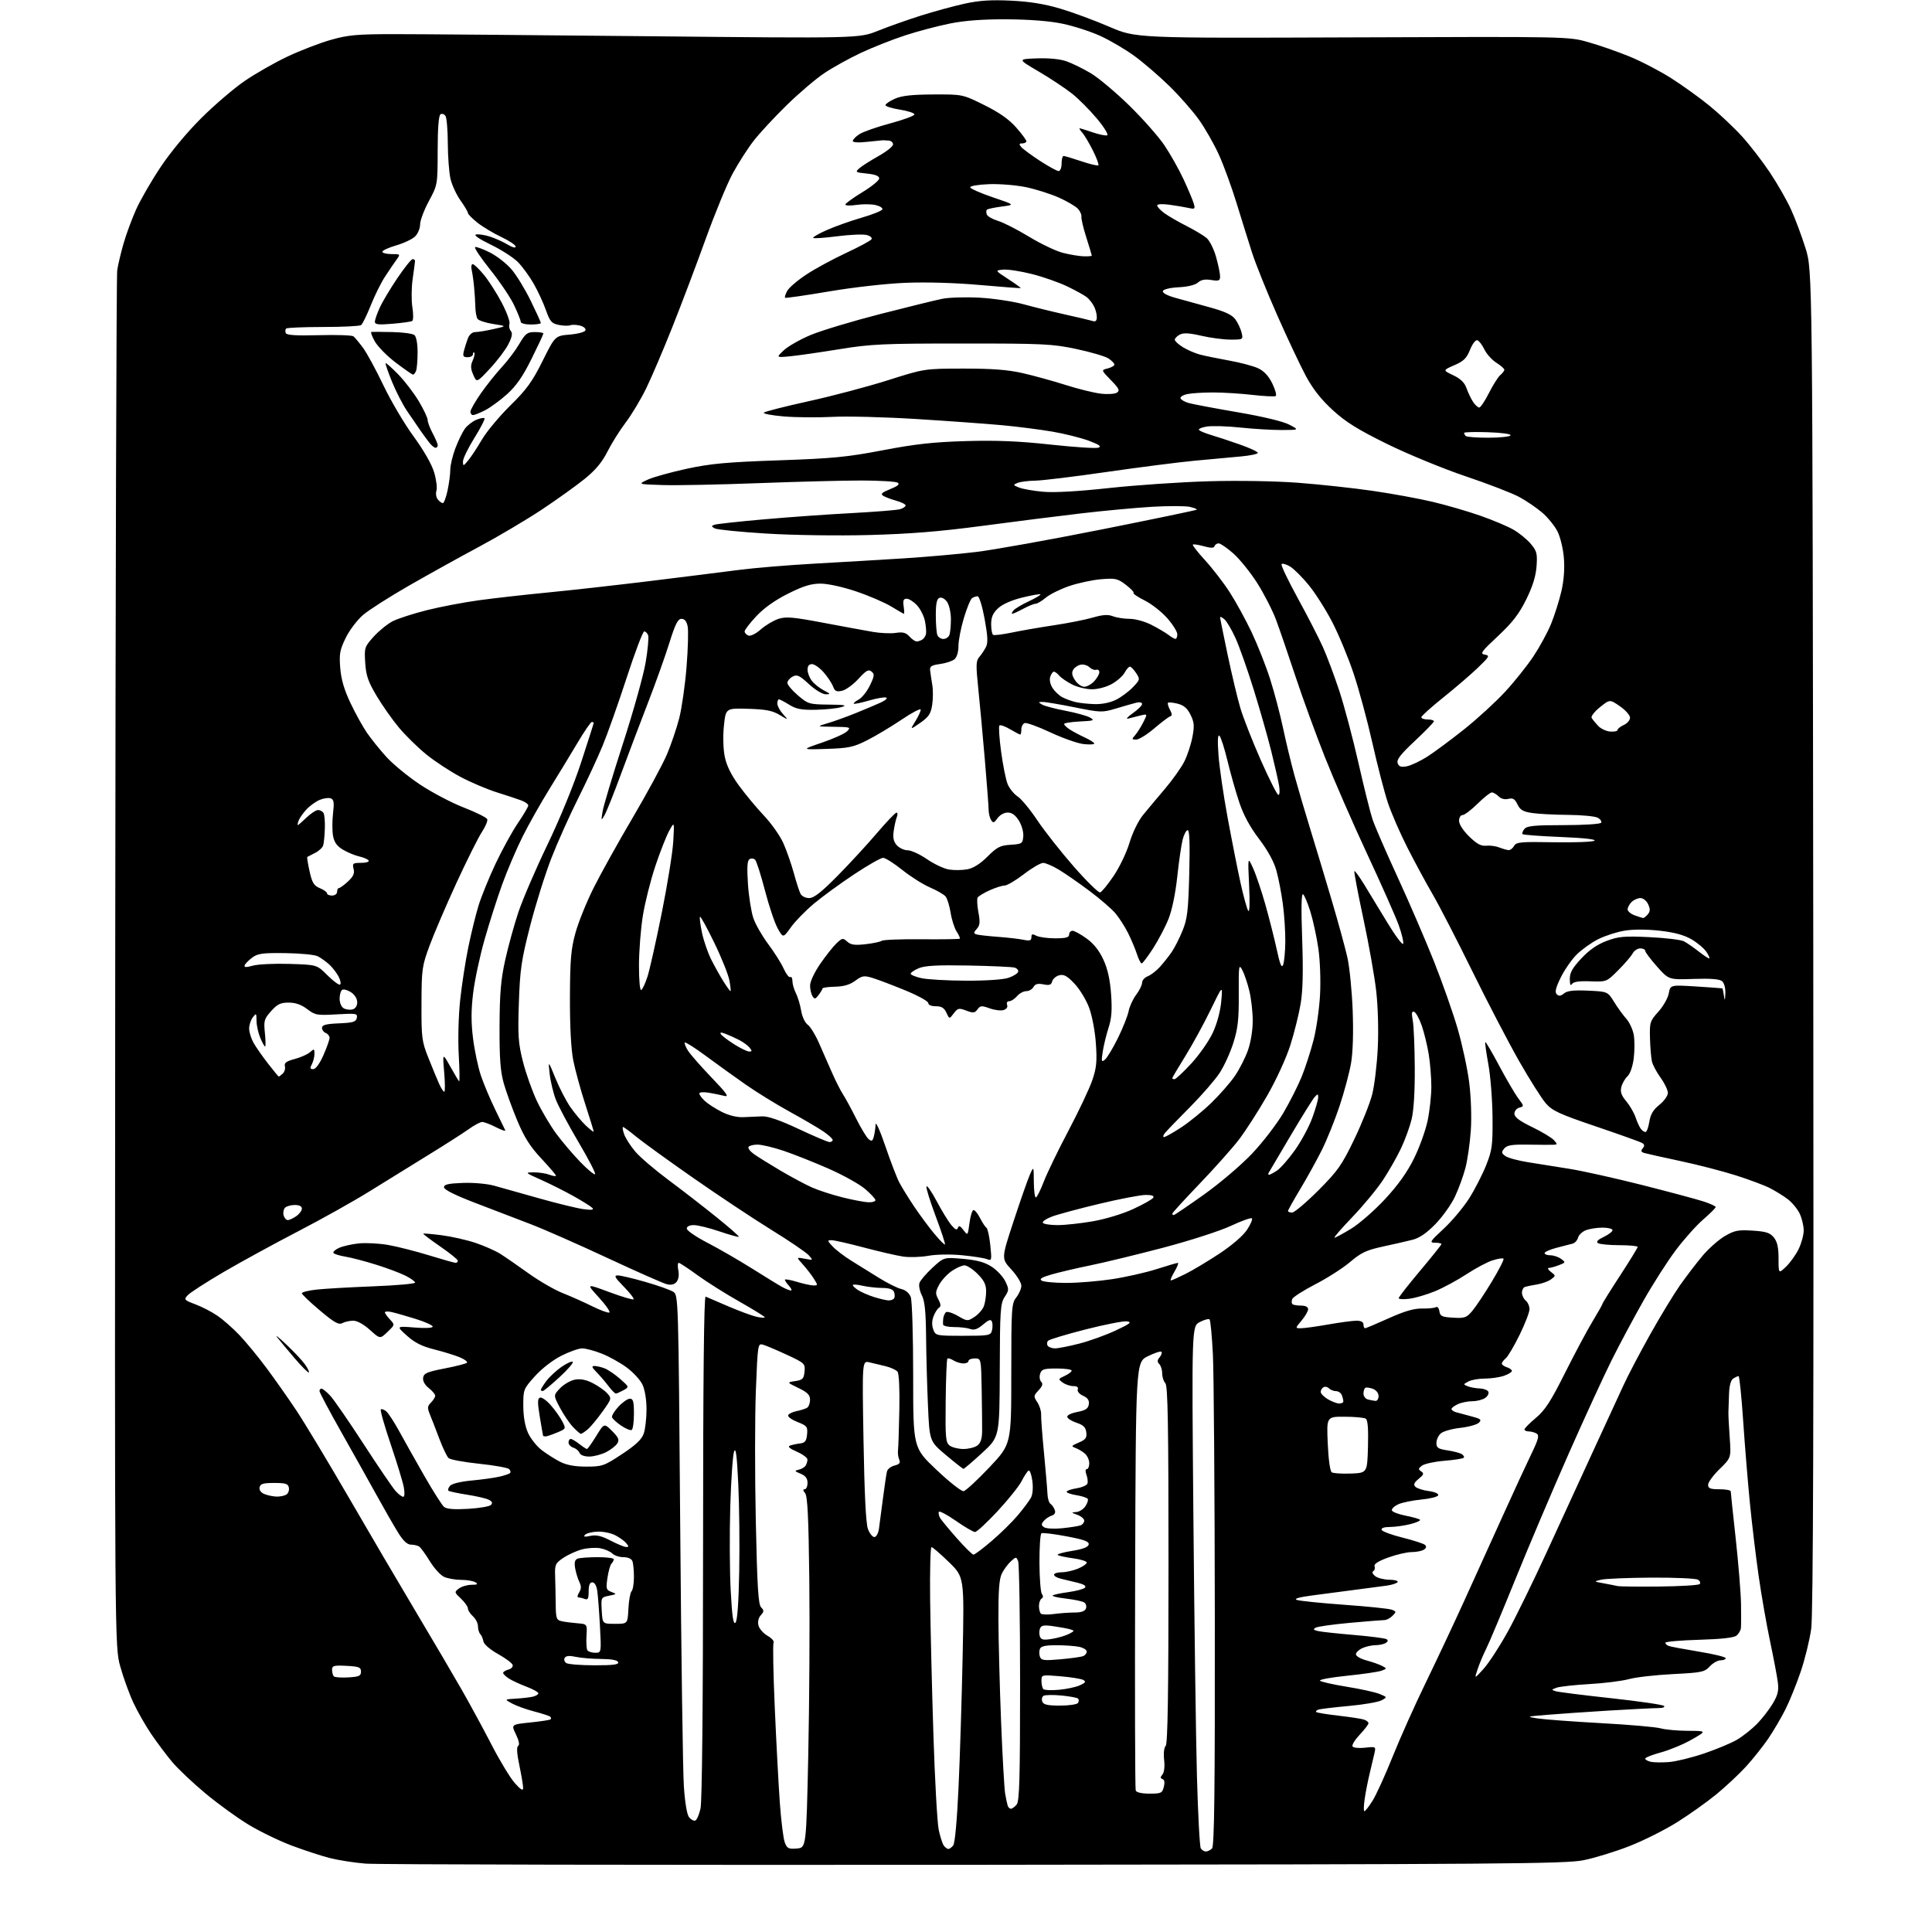 <?xml version="1.0" encoding="UTF-8" standalone="no"?>
<svg 
  version="1.1" 
  xmlns="http://www.w3.org/2000/svg" 
  xmlns:xlink="http://www.w3.org/1999/xlink" 
  xmlns:svg="http://www.w3.org/2000/svg"
  xmlns:rdf="http://www.w3.org/1999/02/22-rdf-syntax-ns#"
  xmlns:cc="http://creativecommons.org/ns#"
  xmlns:dc="http://purl.org/dc/elements/1.1/"
  viewBox="0 0 768 768"
  width="768"
  height="768"
>
<style>svg {background-color: white; }</style>"
<path stroke="none" fill="black" fill-rule="evenodd" d="M387.50,741.29C258.80,741.40 149.81,741.19 145.30,740.82C140.78,740.45 134.38,739.44 131.06,738.59C127.73,737.74 120.97,735.52 116.02,733.67C111.07,731.81 103.36,728.08 98.89,725.39C94.43,722.70 86.66,717.07 81.63,712.88C76.61,708.69 70.66,703.06 68.42,700.38C66.17,697.70 62.47,692.76 60.19,689.41C57.91,686.07 54.70,680.44 53.05,676.91C51.40,673.39 49.04,666.90 47.82,662.50C45.59,654.50 45.59,654.50 45.80,383.00C45.92,233.68 46.27,109.70 46.59,107.50C46.91,105.30 48.05,100.46 49.13,96.75C50.20,93.03 52.45,86.96 54.11,83.25C55.77,79.54 60.12,72.00 63.78,66.50C67.74,60.54 74.28,52.66 79.96,47.00C85.21,41.77 92.99,35.11 97.27,32.18C101.54,29.25 109.19,24.89 114.27,22.49C119.34,20.09 127.10,17.10 131.50,15.85C138.38,13.90 141.87,13.58 156.50,13.57C165.85,13.56 211.30,13.94 257.50,14.40C341.50,15.25 341.50,15.25 349.00,12.24C353.12,10.59 360.77,7.88 366.00,6.22C371.23,4.57 379.04,2.43 383.36,1.48C389.22,0.19 393.91,-0.12 401.86,0.26C409.26,0.61 415.24,1.58 421.50,3.44C426.45,4.91 435.23,8.16 441.00,10.65C451.50,15.19 451.50,15.19 537.50,14.86C623.50,14.53 623.50,14.53 631.33,16.75C635.64,17.96 642.97,20.51 647.63,22.41C652.30,24.31 659.79,28.21 664.29,31.06C668.79,33.92 675.70,38.89 679.64,42.11C683.58,45.33 689.36,50.79 692.49,54.23C695.62,57.68 700.61,64.15 703.59,68.61C706.56,73.07 710.35,79.69 711.99,83.33C713.64,86.96 716.23,93.88 717.74,98.72C720.50,107.50 720.50,107.50 720.80,373.50C721.01,564.78 720.78,641.75 719.98,647.50C719.37,651.90 717.49,659.55 715.81,664.50C714.13,669.45 711.40,676.20 709.74,679.50C708.08,682.80 705.02,688.02 702.93,691.10C700.84,694.17 696.86,699.18 694.08,702.22C691.30,705.26 685.98,710.24 682.25,713.29C678.53,716.34 671.51,721.33 666.66,724.37C661.80,727.42 653.26,731.70 647.67,733.88C642.07,736.06 633.90,738.58 629.50,739.46C622.30,740.91 598.19,741.09 387.50,741.29zM479.36,736.00C480.04,736.00 481.14,735.46 481.80,734.80C482.72,733.88 482.98,712.14 482.91,642.55C482.86,592.47 482.51,545.57 482.14,538.32C481.77,531.07 481.18,524.85 480.83,524.49C480.47,524.14 478.73,524.60 476.96,525.52C473.73,527.19 473.73,527.19 474.39,602.85C474.76,644.46 475.39,690.88 475.80,706.00C476.21,721.12 476.90,734.06 477.33,734.75C477.76,735.44 478.68,736.00 479.36,736.00zM316.75,734.81C320.50,734.50 320.50,734.50 321.30,697.50C321.74,677.15 321.92,645.78 321.71,627.80C321.42,603.11 321.01,594.72 320.04,593.55C319.17,592.50 319.12,592.00 319.88,592.00C320.49,592.00 321.00,590.86 321.00,589.48C321.00,587.66 320.22,586.63 318.25,585.82C315.80,584.81 315.72,584.64 317.50,584.23C318.60,583.97 319.83,583.26 320.23,582.63C320.64,582.01 320.98,580.92 320.98,580.21C320.99,579.50 319.09,578.09 316.75,577.07C313.92,575.84 313.00,575.03 314.00,574.66C314.82,574.35 316.62,573.96 318.00,573.80C320.02,573.56 320.56,572.87 320.82,570.20C321.11,567.15 320.81,566.76 317.04,565.28C314.79,564.40 313.10,563.20 313.30,562.61C313.49,562.03 315.01,561.27 316.66,560.94C318.32,560.60 320.20,560.00 320.84,559.60C321.48,559.21 322.00,557.78 322.00,556.43C322.00,554.50 321.01,553.50 317.37,551.74C312.75,549.50 312.75,549.50 316.12,549.00C319.08,548.56 319.54,548.10 319.81,545.23C320.12,542.07 319.90,541.86 312.81,538.56C308.79,536.69 304.54,534.89 303.36,534.55C301.24,533.94 301.21,534.16 300.47,552.72C300.06,563.05 300.05,586.35 300.44,604.50C301.00,630.80 301.43,637.79 302.55,638.94C303.76,640.19 303.75,640.62 302.43,642.08C301.49,643.12 301.13,644.68 301.50,646.14C301.83,647.45 303.45,649.30 305.11,650.25C306.77,651.20 307.85,652.43 307.51,652.98C307.17,653.53 307.38,665.13 307.98,678.74C308.57,692.36 309.48,709.39 309.99,716.58C310.50,723.77 311.39,730.89 311.96,732.39C312.87,734.79 313.45,735.08 316.75,734.81zM377.00,735.00C377.42,735.00 378.27,734.38 378.90,733.62C379.60,732.78 380.42,723.84 381.04,710.37C381.60,698.34 382.33,674.64 382.68,657.70C383.30,626.89 383.30,626.89 377.19,620.95C373.83,617.68 370.72,615.00 370.29,615.00C369.85,615.00 369.61,624.34 369.74,635.75C369.88,647.16 370.46,671.31 371.04,689.40C371.61,707.50 372.57,724.60 373.16,727.40C373.75,730.21 374.69,733.06 375.24,733.75C375.79,734.44 376.58,735.00 377.00,735.00zM276.39,723.70C276.98,723.51 277.92,721.35 278.47,718.92C279.09,716.15 279.47,677.18 279.48,614.74C279.49,548.32 279.83,515.12 280.50,515.42C281.05,515.66 285.11,517.41 289.52,519.30C293.93,521.19 299.00,523.06 300.77,523.45C302.55,523.84 304.00,523.92 304.00,523.64C304.00,523.35 299.47,520.55 293.93,517.41C288.40,514.28 280.87,509.53 277.20,506.86C273.54,504.19 270.21,502.00 269.80,502.00C269.39,502.00 269.32,503.35 269.65,505.00C270.01,506.82 269.74,508.61 268.95,509.56C268.08,510.61 266.80,510.92 265.07,510.50C263.66,510.16 253.05,505.46 241.50,500.08C229.95,494.69 216.22,488.64 211.00,486.64C205.78,484.64 195.88,480.84 189.00,478.21C180.89,475.10 176.50,472.91 176.50,471.96C176.50,470.83 178.21,470.44 184.00,470.23C188.25,470.07 193.67,470.56 196.50,471.35C199.25,472.12 207.35,474.40 214.50,476.41C221.65,478.43 229.53,480.34 232.00,480.67C235.14,481.08 236.20,480.94 235.50,480.20C234.95,479.62 231.64,477.53 228.13,475.56C224.63,473.59 218.78,470.65 215.13,469.02C208.65,466.13 208.59,466.06 212.18,466.03C214.21,466.01 217.02,466.44 218.43,466.98C219.85,467.51 221.00,467.68 221.00,467.35C221.00,467.02 218.37,463.94 215.15,460.50C210.74,455.79 208.41,452.11 205.66,445.54C203.65,440.74 201.22,434.05 200.26,430.66C198.91,425.88 198.53,420.81 198.58,408.00C198.63,394.90 199.09,389.47 200.82,381.66C202.01,376.25 204.37,367.70 206.05,362.66C207.73,357.62 212.91,345.57 217.57,335.88C222.56,325.51 228.10,311.99 231.02,303.02C233.76,294.64 236.00,287.61 236.00,287.39C236.00,287.18 235.66,287.00 235.25,287.00C234.83,287.00 232.29,290.71 229.59,295.25C226.89,299.79 221.87,308.05 218.42,313.62C214.97,319.18 210.15,327.73 207.71,332.62C205.27,337.50 201.64,346.00 199.65,351.50C197.66,357.00 194.49,366.90 192.62,373.50C190.74,380.10 188.69,389.68 188.08,394.78C187.26,401.51 187.25,406.44 188.03,412.71C188.62,417.47 190.01,424.10 191.12,427.43C192.24,430.77 194.80,436.88 196.82,441.00C198.85,445.12 200.66,448.87 200.86,449.33C201.06,449.78 199.39,449.22 197.15,448.08C194.91,446.93 192.45,446.00 191.69,446.00C190.93,446.00 188.55,447.26 186.40,448.80C184.26,450.34 177.10,454.92 170.50,458.98C163.90,463.03 153.32,469.57 147.00,473.51C140.68,477.45 127.85,484.63 118.50,489.47C109.15,494.32 95.83,501.60 88.89,505.65C81.96,509.71 75.54,513.86 74.62,514.87C73.03,516.62 73.18,516.80 77.73,518.51C80.35,519.50 84.30,521.55 86.50,523.07C88.70,524.58 92.58,528.00 95.12,530.66C97.66,533.32 102.43,539.10 105.71,543.50C109.00,547.90 114.39,555.55 117.69,560.50C121.00,565.45 130.35,580.98 138.48,595.00C146.61,609.02 158.76,629.73 165.49,641.00C172.22,652.27 180.41,666.23 183.71,672.00C187.00,677.77 192.31,687.57 195.51,693.77C198.71,699.97 202.81,706.72 204.62,708.77C206.94,711.40 207.93,712.00 207.96,710.82C207.98,709.89 207.31,705.87 206.48,701.89C205.46,697.04 205.29,694.44 205.98,694.01C206.64,693.60 206.32,691.97 205.09,689.44C203.17,685.50 203.17,685.50 210.79,684.71C214.98,684.28 218.62,683.72 218.87,683.46C219.13,683.21 219.08,682.74 218.76,682.43C218.45,682.12 215.58,681.18 212.37,680.34C209.17,679.51 205.19,678.07 203.53,677.16C200.50,675.50 200.50,675.50 205.00,675.24C207.47,675.09 210.51,674.75 211.75,674.47C212.99,674.19 214.00,673.58 214.00,673.12C214.00,672.65 211.86,671.46 209.25,670.47C206.64,669.49 203.49,668.02 202.25,667.22C201.01,666.42 200.00,665.42 200.00,665.00C200.00,664.58 200.95,663.99 202.11,663.68C203.26,663.38 204.02,662.54 203.78,661.82C203.54,661.09 200.91,659.14 197.93,657.47C194.77,655.70 192.37,653.62 192.16,652.47C191.97,651.39 191.40,650.07 190.90,649.55C190.41,649.03 190.00,647.63 190.00,646.45C190.00,645.28 189.10,643.50 188.00,642.50C186.90,641.50 186.00,640.10 186.00,639.39C186.00,638.67 184.76,636.92 183.25,635.49C180.57,632.97 180.55,632.87 182.44,631.45C183.51,630.65 185.76,629.99 187.44,629.98C189.78,629.97 190.15,629.74 189.00,629.00C188.18,628.47 185.61,628.02 183.30,628.02C180.99,628.01 177.94,627.47 176.53,626.83C175.12,626.19 172.56,623.38 170.85,620.58C169.14,617.79 167.23,615.17 166.62,614.77C166.00,614.36 164.53,614.02 163.35,614.02C161.88,614.00 160.28,612.51 158.26,609.25C156.64,606.64 152.82,600.00 149.79,594.50C146.75,589.00 140.38,577.62 135.63,569.22C130.88,560.81 127.00,553.50 127.00,552.97C127.00,552.44 127.37,552.00 127.81,552.00C128.26,552.00 129.79,553.24 131.22,554.75C132.64,556.26 138.63,564.92 144.52,574.00C150.41,583.08 156.16,591.51 157.29,592.75C158.42,593.99 159.77,595.00 160.29,595.00C160.83,595.00 160.93,593.41 160.53,591.25C160.15,589.19 157.81,581.50 155.33,574.18C152.84,566.85 151.07,560.60 151.38,560.28C151.70,559.97 152.65,560.30 153.51,561.01C154.37,561.72 156.69,565.27 158.67,568.90C160.65,572.53 165.14,580.51 168.65,586.64C172.16,592.77 175.70,598.34 176.52,599.02C177.55,599.87 180.52,600.11 186.04,599.79C190.46,599.54 194.56,598.84 195.14,598.26C195.90,597.50 195.68,596.90 194.36,596.20C193.34,595.66 189.41,594.74 185.63,594.16C181.85,593.57 178.53,592.86 178.24,592.57C177.95,592.28 178.24,591.41 178.88,590.64C179.58,589.81 183.04,588.95 187.38,588.54C191.40,588.17 196.38,587.48 198.43,587.02C200.48,586.55 202.43,585.90 202.76,585.57C203.09,585.24 202.93,584.53 202.39,583.99C201.85,583.45 196.48,582.49 190.45,581.86C184.43,581.23 178.96,580.22 178.31,579.61C177.66,579.00 176.02,575.58 174.67,572.00C173.33,568.42 171.64,564.09 170.93,562.36C169.81,559.63 169.87,558.99 171.32,557.54C172.24,556.61 173.00,555.39 173.00,554.82C173.00,554.25 171.85,552.88 170.45,551.78C168.86,550.53 168.01,548.98 168.20,547.68C168.45,545.91 169.76,545.34 176.71,543.99C181.23,543.12 185.24,542.09 185.62,541.72C186.00,541.34 184.73,540.37 182.80,539.56C180.87,538.76 176.30,537.34 172.64,536.42C167.73,535.19 164.86,533.75 161.74,530.94C157.50,527.13 157.50,527.13 164.75,527.71C169.06,528.05 172.00,527.91 172.00,527.34C172.00,526.82 168.96,525.45 165.25,524.30C161.54,523.14 157.26,521.92 155.75,521.58C154.24,521.24 153.00,521.28 153.00,521.67C153.00,522.05 153.90,523.33 155.00,524.50C157.00,526.63 157.00,526.63 154.04,529.46C151.08,532.30 151.08,532.30 147.04,528.65C144.60,526.45 141.98,525.00 140.43,525.00C139.02,525.00 137.06,525.43 136.07,525.96C134.63,526.73 132.89,525.75 127.14,520.91C123.21,517.61 120.00,514.54 120.00,514.09C120.00,513.65 122.59,512.99 125.75,512.64C128.91,512.28 139.04,511.70 148.25,511.34C157.46,510.98 165.00,510.32 165.00,509.86C165.00,509.41 163.31,508.18 161.25,507.14C159.19,506.09 153.90,504.10 149.50,502.73C145.10,501.35 139.59,499.91 137.26,499.53C134.92,499.14 132.80,498.48 132.54,498.06C132.28,497.64 133.29,496.73 134.78,496.05C136.28,495.37 139.80,494.57 142.62,494.28C145.43,493.99 150.69,494.26 154.30,494.89C157.91,495.52 165.23,497.38 170.56,499.02C175.89,500.66 180.64,502.00 181.12,502.00C181.61,502.00 182.00,501.62 182.00,501.16C182.00,500.70 178.85,498.15 175.00,495.50C171.15,492.84 168.12,490.55 168.27,490.40C168.42,490.25 171.68,490.53 175.52,491.02C179.36,491.51 185.37,492.86 188.87,494.02C192.37,495.18 196.87,497.16 198.87,498.42C200.87,499.69 205.93,503.18 210.12,506.19C214.31,509.20 220.38,512.71 223.62,514.00C226.85,515.28 232.12,517.63 235.33,519.22C238.54,520.81 241.63,521.96 242.20,521.77C242.77,521.58 240.93,518.90 238.11,515.81C232.98,510.20 232.98,510.20 242.15,513.61C247.19,515.48 251.55,516.78 251.85,516.49C252.14,516.20 250.40,513.94 247.98,511.48C244.37,507.80 243.94,507.00 245.59,507.00C246.69,507.00 251.62,508.16 256.54,509.58C261.47,510.99 266.44,512.76 267.59,513.49C269.68,514.83 269.68,514.99 270.40,607.17C270.80,657.95 271.45,704.29 271.85,710.14C272.29,716.68 273.10,721.41 273.94,722.42C274.69,723.33 275.79,723.90 276.39,723.70zM542.37,720.00C542.70,720.00 544.16,718.13 545.60,715.84C547.05,713.54 550.65,705.64 553.61,698.26C556.57,690.88 562.43,677.79 566.62,669.17C570.81,660.55 577.73,645.85 581.99,636.50C586.25,627.15 593.19,611.85 597.41,602.50C601.64,593.15 606.70,582.18 608.66,578.13C611.53,572.21 611.96,570.59 610.86,569.89C610.11,569.42 608.71,569.02 607.75,569.02C606.79,569.01 606.00,568.65 606.00,568.21C606.00,567.78 608.04,565.72 610.53,563.64C614.17,560.59 616.45,557.09 622.12,545.76C626.00,538.01 630.94,528.77 633.09,525.23C635.24,521.69 637.00,518.57 637.00,518.30C637.00,518.03 640.15,512.97 644.00,507.07C647.85,501.16 651.00,496.03 651.00,495.67C651.00,495.30 647.74,494.99 643.75,494.98C639.76,494.98 635.94,494.61 635.24,494.17C634.38,493.62 635.08,492.86 637.49,491.70C639.42,490.78 641.00,489.58 641.00,489.02C641.00,488.46 639.23,488.00 637.07,488.00C634.90,488.00 631.93,488.46 630.47,489.01C629.00,489.57 627.58,490.90 627.30,491.98C627.01,493.05 626.05,494.13 625.14,494.36C624.24,494.59 621.36,495.34 618.75,496.02C616.14,496.70 614.00,497.65 614.00,498.13C614.00,498.61 615.04,499.00 616.31,499.00C617.58,499.00 619.49,499.64 620.56,500.43C622.43,501.80 622.40,501.89 619.68,502.93C618.14,503.52 616.34,504.01 615.68,504.03C615.03,504.05 615.40,504.75 616.50,505.59C618.47,507.10 618.47,507.15 616.58,508.55C615.52,509.33 613.04,510.24 611.08,510.57C609.11,510.89 606.94,511.33 606.25,511.55C605.56,511.76 605.00,512.80 605.00,513.85C605.00,514.90 605.67,516.32 606.50,517.00C607.33,517.68 608.00,519.22 608.00,520.42C608.00,521.62 606.23,526.21 604.07,530.62C601.90,535.03 599.43,539.23 598.57,539.94C597.71,540.66 597.00,541.61 597.00,542.06C597.00,542.50 597.90,543.15 599.00,543.50C600.10,543.85 601.00,544.51 601.00,544.97C601.00,545.43 599.58,546.30 597.85,546.90C596.12,547.51 592.71,548.00 590.29,548.00C587.86,548.00 584.90,548.52 583.71,549.16C581.59,550.29 581.59,550.33 583.52,551.09C584.61,551.51 586.71,551.89 588.19,551.93C589.67,551.97 591.20,552.52 591.59,553.15C591.99,553.79 591.48,554.91 590.46,555.65C589.45,556.39 587.15,557.00 585.36,557.00C583.56,557.00 580.95,557.52 579.55,558.16C578.15,558.80 577.00,559.67 577.00,560.09C577.00,560.52 577.79,561.09 578.75,561.37C579.71,561.65 582.47,562.39 584.89,563.02C588.63,563.98 589.07,564.36 587.89,565.54C587.12,566.30 583.80,567.23 580.50,567.60C577.20,567.96 573.71,568.95 572.75,569.79C571.79,570.62 571.00,572.34 571.00,573.59C571.00,575.52 571.68,575.98 575.33,576.53C577.72,576.88 580.29,577.56 581.06,578.03C581.82,578.51 582.17,579.16 581.84,579.49C581.51,579.83 578.03,580.37 574.11,580.69C570.19,581.02 566.20,581.89 565.24,582.63C563.75,583.77 563.71,584.10 564.95,584.91C566.15,585.70 565.97,586.20 563.95,587.86C562.12,589.35 561.79,590.15 562.63,591.01C563.25,591.64 565.63,592.41 567.92,592.72C570.33,593.04 571.92,593.74 571.71,594.39C571.51,595.00 568.45,595.77 564.92,596.10C561.39,596.44 557.25,597.30 555.72,598.03C554.20,598.75 553.11,599.83 553.30,600.42C553.49,601.02 555.94,601.95 558.74,602.50C561.55,603.05 564.12,603.78 564.46,604.12C564.80,604.46 563.06,605.25 560.60,605.87C558.13,606.49 554.48,607.00 552.47,607.00C550.21,607.00 548.98,607.43 549.21,608.13C549.42,608.75 553.17,610.15 557.54,611.23C561.92,612.32 565.95,613.63 566.49,614.14C567.14,614.76 566.97,615.41 565.99,616.03C565.17,616.55 562.97,616.98 561.10,616.98C559.23,616.99 555.05,617.97 551.80,619.15C547.87,620.58 546.07,621.74 546.41,622.62C546.69,623.34 546.46,624.22 545.90,624.56C545.29,624.94 545.61,625.74 546.69,626.56C547.69,627.32 550.21,627.95 552.31,627.97C554.40,627.99 555.87,628.40 555.57,628.89C555.26,629.39 553.32,630.02 551.26,630.31C549.19,630.59 543.67,631.32 539.00,631.93C534.33,632.54 526.68,633.54 522.01,634.16C516.37,634.90 514.19,635.52 515.51,635.99C516.60,636.39 525.07,637.25 534.32,637.92C543.58,638.58 552.07,639.46 553.19,639.87C555.10,640.58 555.12,640.73 553.54,642.31C552.62,643.24 551.18,644.00 550.35,644.00C549.52,644.00 543.37,644.50 536.67,645.10C529.98,645.71 523.83,646.57 523.01,647.02C521.86,647.66 522.08,647.96 524.01,648.39C525.38,648.69 531.81,649.38 538.29,649.93C544.78,650.48 550.56,651.23 551.15,651.59C551.86,652.03 551.76,652.54 550.86,653.11C550.11,653.58 548.28,653.98 546.80,653.98C545.31,653.99 542.95,654.52 541.55,655.16C540.15,655.80 539.00,656.91 539.00,657.62C539.00,658.34 540.91,659.44 543.25,660.06C545.59,660.69 548.38,661.68 549.46,662.25C551.37,663.27 551.36,663.32 549.17,664.13C547.92,664.59 541.73,665.50 535.40,666.14C529.08,666.78 524.27,667.67 524.71,668.11C525.16,668.56 529.96,669.63 535.38,670.51C540.80,671.38 546.65,672.67 548.37,673.37C551.50,674.65 551.50,674.65 549.15,675.92C547.85,676.61 542.00,677.62 536.15,678.15C530.29,678.69 524.87,679.33 524.11,679.59C523.34,679.84 522.94,680.27 523.22,680.55C523.50,680.83 527.44,681.48 531.98,682.00C536.52,682.52 541.08,683.21 542.12,683.54C543.15,683.87 544.00,684.52 544.00,685.00C544.00,685.47 542.43,687.52 540.52,689.55C538.60,691.58 537.31,693.69 537.65,694.24C537.98,694.78 540.22,695.01 542.62,694.74C546.89,694.26 546.96,694.30 546.38,696.87C546.06,698.32 545.19,701.98 544.46,705.00C543.73,708.02 542.83,712.64 542.46,715.25C542.08,717.86 542.04,720.00 542.37,720.00zM401.85,719.00C402.35,719.00 403.37,718.26 404.13,717.35C405.25,716.00 405.50,707.12 405.50,669.10C405.50,643.47 405.15,621.65 404.73,620.61C403.97,618.77 403.92,618.77 401.88,620.61C400.73,621.65 399.13,623.78 398.32,625.36C397.19,627.54 396.85,631.92 396.89,643.86C396.93,652.46 397.40,670.75 397.95,684.50C398.50,698.25 399.23,711.08 399.56,713.00C399.90,714.93 400.35,717.06 400.56,717.75C400.77,718.44 401.35,719.00 401.85,719.00zM456.95,713.00C461.56,713.00 462.02,712.78 462.64,710.30C463.08,708.56 462.89,707.46 462.12,707.21C461.20,706.90 461.19,706.48 462.09,705.39C462.79,704.55 463.06,702.20 462.76,699.56C462.47,696.96 462.72,694.68 463.38,694.02C464.19,693.21 464.50,672.97 464.50,622.00C464.50,566.61 464.23,550.83 463.25,549.85C462.56,549.16 462.00,547.43 462.00,546.00C462.00,544.57 461.48,542.88 460.84,542.24C459.97,541.37 460.00,540.70 460.98,539.52C461.70,538.66 462.01,537.68 461.68,537.35C461.35,537.02 458.93,537.82 456.29,539.12C451.50,541.50 451.50,541.50 451.24,626.00C451.10,672.48 451.20,711.06 451.46,711.75C451.75,712.52 453.86,713.00 456.95,713.00zM663.50,700.44C666.25,700.22 672.50,698.69 677.38,697.04C682.26,695.39 688.15,692.93 690.46,691.58C692.77,690.22 696.34,687.40 698.40,685.31C700.46,683.21 703.29,679.56 704.70,677.20C706.73,673.78 707.14,672.04 706.71,668.70C706.42,666.39 705.04,659.10 703.64,652.50C702.24,645.90 700.20,634.20 699.09,626.49C697.99,618.79 696.42,605.74 695.61,597.49C694.80,589.25 693.59,574.51 692.93,564.75C692.27,554.99 691.45,547.01 691.11,547.02C690.78,547.02 689.83,547.46 689.00,547.99C688.02,548.61 687.43,550.79 687.31,554.22C687.20,557.12 687.09,560.40 687.07,561.50C687.04,562.60 687.27,567.10 687.59,571.50C688.15,579.50 688.15,579.50 683.58,583.96C681.06,586.41 679.00,589.22 679.00,590.21C679.00,591.67 679.84,592.00 683.50,592.00C685.98,592.00 688.00,592.38 688.00,592.84C688.00,593.30 688.88,601.74 689.97,611.59C691.05,621.44 692.00,633.10 692.08,637.50C692.16,641.90 692.14,646.26 692.04,647.18C691.95,648.11 691.17,649.45 690.31,650.16C689.27,651.02 684.32,651.58 675.38,651.84C668.02,652.06 662.00,652.58 662.00,653.01C662.00,653.44 662.58,654.01 663.29,654.28C664.01,654.56 669.41,655.57 675.29,656.54C681.18,657.50 686.00,658.68 686.00,659.15C686.00,659.62 685.08,660.00 683.95,660.00C682.83,660.00 680.89,661.09 679.65,662.43C677.58,664.67 676.44,664.90 664.95,665.48C658.10,665.83 650.25,666.72 647.50,667.48C644.75,668.23 637.66,669.12 631.75,669.45C625.84,669.79 620.00,670.44 618.77,670.89C616.63,671.68 616.62,671.74 618.52,672.31C619.61,672.63 629.50,673.88 640.50,675.07C651.50,676.27 660.93,677.64 661.45,678.13C662.01,678.64 660.98,679.00 658.95,679.00C657.05,679.01 648.30,679.45 639.50,679.98C630.70,680.52 619.67,681.28 615.00,681.67C606.66,682.36 606.59,682.39 611.33,683.12C613.98,683.52 625.31,684.36 636.50,684.98C647.69,685.59 658.34,686.52 660.17,687.05C661.99,687.57 666.86,688.01 670.99,688.03C678.50,688.06 678.50,688.06 672.55,691.47C669.28,693.35 663.76,695.65 660.30,696.59C656.83,697.53 654.00,698.65 654.00,699.08C654.00,699.51 655.01,700.08 656.25,700.35C657.49,700.62 660.75,700.66 663.50,700.44zM421.41,678.00C424.97,678.00 428.18,677.52 428.54,676.93C428.90,676.35 428.91,675.57 428.55,675.22C428.19,674.86 425.21,674.31 421.92,673.99C418.63,673.68 415.44,673.73 414.82,674.11C414.21,674.49 413.99,675.52 414.32,676.40C414.80,677.64 416.40,678.00 421.41,678.00zM421.00,671.71C424.02,671.44 427.76,670.63 429.30,669.92C431.50,668.91 431.79,668.46 430.63,667.81C429.82,667.36 425.75,666.70 421.58,666.35C414.01,665.71 414.00,665.71 414.00,668.19C414.00,669.55 414.34,671.01 414.75,671.44C415.16,671.86 417.98,671.99 421.00,671.71zM138.46,666.79C142.74,666.54 143.50,666.20 143.50,664.50C143.50,662.77 142.73,662.46 137.75,662.20C132.68,661.94 132.00,662.12 132.00,663.78C132.00,664.82 132.32,665.99 132.71,666.38C133.10,666.77 135.69,666.96 138.46,666.79zM589.77,663.36C591.82,661.09 596.13,654.47 599.34,648.66C602.55,642.85 609.56,628.51 614.93,616.80C620.30,605.08 628.63,586.95 633.45,576.50C638.27,566.05 643.66,554.35 645.44,550.50C647.21,546.65 651.93,537.65 655.94,530.50C659.94,523.35 665.26,514.58 667.77,511.00C670.28,507.43 674.32,502.13 676.75,499.24C679.18,496.35 683.17,492.81 685.62,491.38C689.49,489.11 690.92,488.83 696.67,489.19C702.05,489.53 703.61,490.04 705.13,491.92C706.50,493.60 707.00,495.86 707.00,500.30C707.00,506.37 707.00,506.37 710.00,503.50C711.65,501.92 713.90,498.76 715.00,496.49C716.10,494.23 717.00,490.89 717.00,489.09C717.00,487.28 716.28,484.29 715.41,482.45C714.54,480.61 712.40,478.02 710.66,476.69C708.92,475.37 705.70,473.38 703.50,472.26C701.30,471.15 695.23,468.88 690.00,467.22C684.77,465.56 674.88,463.00 668.00,461.54C661.12,460.07 654.69,458.64 653.70,458.35C652.33,457.96 652.16,457.51 653.00,456.50C653.81,455.53 653.76,454.97 652.80,454.37C652.08,453.93 643.85,450.98 634.50,447.81C619.88,442.86 617.08,441.57 614.50,438.61C612.85,436.73 608.08,429.18 603.89,421.84C599.71,414.50 591.31,398.38 585.23,386.00C579.15,373.62 572.07,359.90 569.50,355.50C566.93,351.10 562.43,342.77 559.49,337.00C556.56,331.23 553.03,323.12 551.67,319.00C550.30,314.88 547.54,304.22 545.54,295.31C543.54,286.41 540.17,273.97 538.06,267.68C535.95,261.38 532.14,252.23 529.61,247.33C527.08,242.43 522.87,235.80 520.26,232.60C517.64,229.40 514.28,226.06 512.79,225.18C511.30,224.30 509.79,223.87 509.44,224.23C509.09,224.58 511.97,230.65 515.85,237.72C519.72,244.79 524.22,253.54 525.84,257.15C527.47,260.77 530.41,268.63 532.39,274.61C534.36,280.60 537.78,293.47 539.99,303.21C542.19,312.95 544.72,323.07 545.60,325.71C546.48,328.34 550.93,338.60 555.49,348.50C560.05,358.40 566.54,373.44 569.92,381.91C573.30,390.39 577.58,402.54 579.43,408.91C581.28,415.29 583.36,424.95 584.04,430.39C584.76,436.14 585.03,444.10 584.67,449.39C584.33,454.40 583.36,461.12 582.52,464.33C581.68,467.53 579.79,472.68 578.33,475.77C576.87,478.85 573.39,483.73 570.59,486.60C567.11,490.17 564.24,492.14 561.50,492.83C559.30,493.39 553.99,494.61 549.70,495.53C543.18,496.95 541.06,497.94 536.77,501.60C533.95,504.01 527.72,508.01 522.93,510.48C518.14,512.96 513.98,515.62 513.68,516.39C513.38,517.17 513.41,518.07 513.74,518.40C514.06,518.73 515.61,519.00 517.17,519.00C518.95,519.00 520.00,519.53 520.00,520.42C520.00,521.21 518.83,523.23 517.41,524.92C514.82,528.00 514.82,528.00 517.16,528.00C518.45,528.00 523.33,527.32 528.00,526.50C532.67,525.68 537.74,525.00 539.25,525.00C541.03,525.00 542.00,525.53 542.00,526.50C542.00,527.33 542.28,528.00 542.62,528.00C542.96,528.00 547.20,526.22 552.04,524.03C558.34,521.20 562.12,520.10 565.32,520.16C567.78,520.21 570.25,519.96 570.82,519.61C571.40,519.26 572.00,519.98 572.18,521.24C572.46,523.20 573.17,523.54 577.62,523.80C582.27,524.07 582.98,523.82 585.30,521.06C586.70,519.39 590.18,514.16 593.03,509.45C595.88,504.73 597.97,500.63 597.67,500.34C597.38,500.04 595.42,500.34 593.32,501.01C591.22,501.67 586.58,504.14 583.00,506.49C579.42,508.85 573.80,511.89 570.50,513.26C567.20,514.62 562.59,515.98 560.25,516.27C557.91,516.57 556.00,516.47 556.00,516.04C556.00,515.62 559.83,510.73 564.50,505.17C569.17,499.61 573.00,494.83 573.00,494.53C573.00,494.24 571.85,494.00 570.44,494.00C568.11,494.00 568.42,493.50 573.89,488.44C577.19,485.38 581.76,479.93 584.04,476.33C586.31,472.72 589.35,466.78 590.79,463.14C593.16,457.15 593.40,455.28 593.30,444.00C593.24,437.12 592.49,427.69 591.64,423.04C590.79,418.39 590.24,414.43 590.43,414.24C590.61,414.05 593.11,418.31 595.98,423.70C598.85,429.09 602.26,434.91 603.57,436.64C605.86,439.68 605.87,439.80 603.97,440.30C602.88,440.58 602.00,441.66 602.00,442.71C602.00,444.08 603.98,445.57 609.04,448.02C612.90,449.89 616.80,452.23 617.69,453.21C619.19,454.87 619.17,455.00 617.40,455.07C616.36,455.11 611.86,455.08 607.42,455.01C600.99,454.91 599.06,455.23 597.96,456.55C596.76,457.99 596.82,458.40 598.38,459.53C599.37,460.26 603.40,461.36 607.34,461.99C611.28,462.62 618.77,463.81 624.00,464.65C629.23,465.49 642.27,468.40 653.00,471.12C663.73,473.84 674.64,476.77 677.25,477.62C679.86,478.47 682.00,479.46 682.00,479.83C682.00,480.20 679.79,482.40 677.09,484.73C674.39,487.05 669.49,492.53 666.19,496.91C662.89,501.29 657.05,510.41 653.22,517.19C649.39,523.96 643.78,534.45 640.75,540.50C637.72,546.55 630.02,563.29 623.64,577.71C617.27,592.13 607.71,614.63 602.41,627.71C597.11,640.79 591.88,653.26 590.79,655.40C589.70,657.55 588.18,661.15 587.42,663.40C586.03,667.50 586.03,667.50 589.77,663.36zM236.33,661.98C243.76,662.00 246.06,661.69 245.74,660.75C245.46,659.93 243.11,659.49 238.91,659.46C235.38,659.44 230.86,659.06 228.86,658.62C226.35,658.07 225.00,658.19 224.49,659.02C224.08,659.68 224.36,660.62 225.12,661.10C225.88,661.58 230.93,661.98 236.33,661.98zM421.56,659.59C425.69,659.22 429.73,658.66 430.54,658.35C431.34,658.04 432.00,657.22 432.00,656.52C432.00,655.82 430.59,654.97 428.88,654.62C427.16,654.28 423.09,654.00 419.84,654.00C415.52,654.00 413.78,654.40 413.36,655.50C413.05,656.33 413.07,657.74 413.41,658.64C413.95,660.04 415.12,660.17 421.56,659.59zM236.59,657.00C239.06,657.00 239.06,657.00 238.48,646.25C238.16,640.34 237.68,634.04 237.40,632.25C237.11,630.30 236.33,629.00 235.45,629.00C234.45,629.00 234.00,630.12 234.00,632.61C234.00,635.49 233.68,636.09 232.42,635.61C231.55,635.27 230.42,635.00 229.91,635.00C229.40,635.00 229.53,634.13 230.19,633.06C231.10,631.61 231.13,630.55 230.28,628.81C229.67,627.54 228.92,625.08 228.62,623.34C228.24,621.06 228.51,620.02 229.62,619.59C230.47,619.27 234.05,619.00 237.58,619.00C241.11,619.00 244.00,619.36 244.00,619.80C244.00,620.24 243.59,621.03 243.08,621.55C242.58,622.07 241.85,624.63 241.47,627.24C240.83,631.58 240.97,632.05 243.07,632.83C245.24,633.63 245.20,633.71 242.13,634.32C238.92,634.97 238.90,635.02 239.20,640.24C239.50,645.50 239.50,645.50 244.50,645.50C249.50,645.50 249.50,645.50 249.80,639.50C249.97,636.20 250.54,633.07 251.05,632.55C251.57,632.03 252.00,629.48 252.00,626.88C252.00,624.29 251.73,621.45 251.39,620.58C251.03,619.63 249.60,619.00 247.82,619.00C246.19,619.00 244.20,618.34 243.40,617.54C242.59,616.74 240.45,615.80 238.63,615.46C236.81,615.12 233.51,615.32 231.31,615.92C229.11,616.51 225.77,618.03 223.90,619.30C220.75,621.43 220.51,621.96 220.67,626.55C220.76,629.27 220.87,634.30 220.90,637.73C220.97,643.35 221.20,644.00 223.24,644.45C224.48,644.73 227.28,645.09 229.46,645.27C233.43,645.59 233.43,645.59 233.14,650.27C232.98,652.84 233.14,655.41 233.48,655.98C233.83,656.54 235.23,657.00 236.59,657.00zM418.25,651.47C420.59,651.08 423.60,650.20 424.93,649.51C427.19,648.34 427.23,648.21 425.43,647.68C424.37,647.37 421.37,646.81 418.76,646.45C414.92,645.90 413.91,646.08 413.40,647.39C413.06,648.27 413.06,649.71 413.40,650.59C413.88,651.86 414.86,652.03 418.25,651.47zM292.36,645.04C293.11,644.29 293.62,637.32 293.85,624.70C294.05,614.14 293.88,598.52 293.48,590.00C292.94,578.57 292.50,575.16 291.81,577.00C291.29,578.38 290.61,588.27 290.29,599.00C289.98,609.73 290.05,624.73 290.47,632.34C291.03,642.72 291.50,645.90 292.36,645.04zM418.89,641.60C421.30,641.27 425.03,641.00 427.17,641.00C429.82,641.00 431.26,640.49 431.68,639.40C432.01,638.52 431.69,637.43 430.96,636.98C430.23,636.52 426.99,635.85 423.75,635.47C420.52,635.10 418.13,634.54 418.44,634.23C418.75,633.92 421.54,633.32 424.63,632.90C427.73,632.48 430.71,631.69 431.26,631.14C431.92,630.48 430.95,629.82 428.38,629.17C426.24,628.64 423.26,627.92 421.75,627.58C420.24,627.24 419.00,626.52 419.00,625.98C419.00,625.44 420.36,625.00 422.03,625.00C423.70,625.00 426.62,624.35 428.53,623.55C430.44,622.75 432.00,621.67 432.00,621.14C432.00,620.62 429.64,619.87 426.75,619.48C423.86,619.09 421.05,618.50 420.50,618.17C419.95,617.84 422.42,617.10 425.99,616.53C430.46,615.82 432.58,615.02 432.77,613.96C433.00,612.77 431.04,612.05 423.95,610.71C418.94,609.76 414.46,609.22 413.99,609.50C413.53,609.79 413.17,615.08 413.20,621.26C413.23,627.44 413.67,633.02 414.17,633.66C414.75,634.38 414.70,635.07 414.05,635.47C413.47,635.83 413.00,637.14 413.00,638.39C413.00,639.64 413.34,641.01 413.75,641.43C414.16,641.85 416.48,641.92 418.89,641.60zM659.67,630.67C668.01,630.58 675.20,630.14 675.64,629.70C676.08,629.25 675.78,628.47 674.97,627.96C674.16,627.45 665.85,627.08 656.50,627.13C647.15,627.19 638.15,627.56 636.50,627.95C633.50,628.67 633.50,628.67 637.50,629.40C639.70,629.80 642.17,630.29 643.00,630.48C643.83,630.68 651.33,630.76 659.67,630.67zM386.98,618.00C387.46,618.00 390.71,615.55 394.21,612.56C397.72,609.57 402.41,604.95 404.63,602.31C406.86,599.66 409.20,596.52 409.83,595.33C410.52,594.03 410.74,591.35 410.36,588.60C410.02,586.10 409.34,584.29 408.85,584.59C408.37,584.89 407.12,586.79 406.08,588.82C405.04,590.84 400.73,596.21 396.51,600.75C392.28,605.29 388.27,609.00 387.59,609.00C386.91,609.00 383.46,606.99 379.93,604.52C376.39,602.06 373.36,600.47 373.18,600.99C373.00,601.50 373.23,602.58 373.68,603.38C374.13,604.19 377.12,607.80 380.31,611.42C383.51,615.04 386.51,618.00 386.98,618.00zM248.87,614.95C250.00,614.99 250.02,614.73 248.95,613.43C248.23,612.57 246.26,611.15 244.57,610.28C242.89,609.41 239.72,608.76 237.55,608.85C235.38,608.93 233.13,609.50 232.55,610.11C231.79,610.91 232.37,611.03 234.67,610.54C237.03,610.05 239.06,610.52 242.67,612.39C245.33,613.78 248.12,614.93 248.87,614.95zM347.55,611.00C348.32,611.00 349.12,609.59 349.39,607.75C349.65,605.96 350.38,600.45 351.01,595.50C351.64,590.55 352.36,585.76 352.61,584.85C352.87,583.94 354.22,582.91 355.63,582.56C357.57,582.07 358.00,581.50 357.45,580.21C357.04,579.27 356.83,577.60 356.97,576.50C357.11,575.40 357.35,568.20 357.50,560.50C357.67,552.15 357.38,546.00 356.77,545.26C356.22,544.57 354.13,543.61 352.13,543.11C350.14,542.61 347.20,541.91 345.61,541.55C342.72,540.89 342.72,540.89 343.26,572.70C343.62,593.62 344.21,605.61 345.00,607.75C345.66,609.54 346.81,611.00 347.55,611.00zM422.32,607.49C425.52,607.16 428.78,606.64 429.57,606.34C430.36,606.03 431.00,605.20 431.00,604.48C431.00,603.76 429.76,602.71 428.25,602.16C425.83,601.28 425.76,601.15 427.69,601.08C428.90,601.04 430.57,600.03 431.40,598.84C432.23,597.65 432.68,596.30 432.40,595.84C432.12,595.38 430.11,594.72 427.94,594.37C425.77,594.03 424.00,593.41 424.00,593.00C424.00,592.59 425.76,591.97 427.92,591.63C430.07,591.28 432.03,590.44 432.27,589.75C432.51,589.06 432.34,587.49 431.88,586.25C431.38,584.89 431.43,584.00 432.02,584.00C432.56,584.00 433.00,582.94 433.00,581.65C433.00,580.37 432.21,578.63 431.25,577.81C430.29,576.98 428.60,575.98 427.50,575.58C425.71,574.93 425.86,574.70 428.82,573.44C431.55,572.29 432.08,571.57 431.82,569.39C431.58,567.39 430.67,566.48 428.08,565.62C426.19,565.01 424.48,563.97 424.27,563.32C424.03,562.61 425.61,561.80 428.19,561.29C431.55,560.63 432.57,559.96 432.82,558.23C433.05,556.65 432.40,555.68 430.53,554.83C429.03,554.15 428.14,553.08 428.43,552.32C428.76,551.46 428.14,551.00 426.66,551.00C425.41,551.00 423.51,550.36 422.45,549.59C420.59,548.23 420.62,548.13 423.26,546.93C424.77,546.24 426.00,545.30 426.00,544.84C426.00,544.38 423.33,544.00 420.07,544.00C414.92,544.00 414.05,544.28 413.47,546.10C413.10,547.26 413.29,548.69 413.89,549.29C414.68,550.08 414.40,551.01 412.85,552.66C410.84,554.80 410.81,555.06 412.35,557.42C413.25,558.79 413.93,560.94 413.86,562.20C413.79,563.47 414.30,570.35 415.00,577.50C415.69,584.65 416.31,591.98 416.38,593.79C416.45,595.60 416.98,597.40 417.57,597.79C418.16,598.18 418.93,599.26 419.27,600.20C419.69,601.33 419.28,602.09 418.04,602.49C417.02,602.81 415.61,603.77 414.90,604.61C413.86,605.87 413.89,606.33 415.06,607.12C415.85,607.65 419.12,607.82 422.32,607.49zM110.00,594.92C111.38,594.95 113.11,594.58 113.85,594.11C114.59,593.64 115.03,592.41 114.83,591.38C114.53,589.81 113.56,589.50 109.00,589.50C104.58,589.50 103.46,589.84 103.19,591.25C102.98,592.35 103.72,593.36 105.18,593.94C106.45,594.45 108.62,594.89 110.00,594.92zM383.05,592.76C383.90,592.62 388.51,588.36 393.30,583.29C402.00,574.09 402.00,574.09 402.00,546.18C402.00,519.78 402.11,518.13 404.00,515.73C405.10,514.33 406.00,512.23 406.00,511.07C406.00,509.91 404.21,507.01 402.02,504.63C398.03,500.31 398.03,500.31 402.93,485.41C405.62,477.21 408.52,468.93 409.37,467.00C410.92,463.50 410.92,463.50 410.96,469.75C410.98,473.19 411.34,476.00 411.76,476.00C412.17,476.00 413.59,473.19 414.91,469.75C416.23,466.31 420.64,457.20 424.71,449.50C428.78,441.80 433.03,432.80 434.17,429.50C435.88,424.51 436.13,422.05 435.63,414.83C435.29,409.87 434.13,403.76 432.92,400.53C431.76,397.43 429.14,393.13 427.10,390.99C424.19,387.92 422.89,387.22 421.06,387.69C419.78,388.03 418.52,389.11 418.26,390.11C417.89,391.53 417.15,391.78 414.77,391.30C412.55,390.86 411.50,391.14 410.82,392.35C410.32,393.26 409.02,394.00 407.94,394.00C406.86,394.00 405.21,394.90 404.27,396.00C403.33,397.10 401.93,398.00 401.17,398.00C400.37,398.00 400.02,398.61 400.34,399.45C400.68,400.32 400.13,401.14 398.95,401.51C397.88,401.85 395.39,401.55 393.41,400.83C390.24,399.68 389.67,399.73 388.57,401.24C387.49,402.71 386.87,402.78 384.10,401.73C381.16,400.62 380.72,400.72 379.13,402.83C377.39,405.14 377.39,405.14 376.21,402.57C375.33,400.64 374.30,400.00 372.02,400.00C370.23,400.00 369.00,399.48 369.00,398.72C369.00,398.01 364.84,395.73 359.75,393.64C354.66,391.55 348.82,389.34 346.77,388.72C343.45,387.72 342.70,387.85 339.98,389.86C337.85,391.43 335.42,392.15 331.96,392.23C329.23,392.29 326.99,392.60 326.97,392.92C326.95,393.24 326.26,394.40 325.43,395.50C324.14,397.21 323.79,397.28 322.98,396.00C322.46,395.17 322.02,393.28 322.02,391.78C322.01,390.22 323.73,386.54 326.05,383.15C328.28,379.90 331.21,376.22 332.54,374.96C334.81,372.83 335.10,372.78 336.79,374.31C338.21,375.60 339.78,375.82 344.05,375.34C347.05,375.00 349.95,374.39 350.50,373.98C351.05,373.57 358.18,373.29 366.33,373.37C374.49,373.44 381.33,373.34 381.53,373.14C381.73,372.93 381.17,371.67 380.29,370.32C379.40,368.97 378.32,365.60 377.89,362.84C377.45,360.08 376.55,357.16 375.89,356.37C375.23,355.57 372.43,353.95 369.66,352.76C366.89,351.57 361.93,348.43 358.65,345.80C355.36,343.16 351.94,341.00 351.04,341.00C350.14,341.00 344.96,343.95 339.54,347.55C334.11,351.15 326.93,356.38 323.59,359.18C320.24,361.97 316.11,366.20 314.41,368.58C311.32,372.91 311.32,372.91 309.16,369.08C307.98,366.97 305.69,360.19 304.09,354.01C302.48,347.82 300.72,342.32 300.17,341.77C299.62,341.22 298.62,341.12 297.95,341.53C297.05,342.09 296.88,344.72 297.32,351.40C297.66,356.40 298.63,362.52 299.48,365.00C300.33,367.48 303.00,372.12 305.40,375.32C307.79,378.52 310.55,382.89 311.52,385.04C312.49,387.19 313.67,388.71 314.14,388.41C314.61,388.12 315.00,388.83 315.00,389.99C315.00,391.15 315.62,393.31 316.38,394.80C317.14,396.28 318.08,399.41 318.47,401.76C318.87,404.16 320.00,406.59 321.07,407.33C322.10,408.06 324.12,411.32 325.54,414.58C326.96,417.83 329.32,423.20 330.78,426.50C332.24,429.80 334.18,433.62 335.09,435.00C336.00,436.38 338.34,440.68 340.29,444.56C342.24,448.44 344.49,452.16 345.29,452.83C346.49,453.82 346.87,453.63 347.36,451.77C347.70,450.52 348.01,448.38 348.06,447.00C348.12,445.62 349.84,449.45 351.90,455.50C353.96,461.55 356.46,468.07 357.46,470.00C358.47,471.93 361.10,476.20 363.31,479.50C365.52,482.80 369.11,487.66 371.29,490.29C373.47,492.92 375.43,494.91 375.64,494.70C375.85,494.49 374.19,489.46 371.97,483.53C369.74,477.60 368.08,472.25 368.28,471.65C368.49,471.04 370.32,473.68 372.36,477.52C374.40,481.36 377.02,485.62 378.18,487.00C379.75,488.86 380.42,489.14 380.78,488.10C381.14,487.05 381.70,487.28 382.99,488.98C384.70,491.25 384.71,491.24 385.39,486.13C385.76,483.31 386.49,481.00 387.01,481.00C387.53,481.00 388.70,482.46 389.61,484.25C390.53,486.04 391.66,487.75 392.13,488.06C392.61,488.36 393.29,491.48 393.66,494.97C394.28,500.97 394.21,501.29 392.41,500.55C391.36,500.11 386.90,499.41 382.50,498.98C377.86,498.53 372.22,498.62 369.06,499.19C366.07,499.73 361.57,499.87 359.06,499.51C356.55,499.15 349.55,497.53 343.50,495.93C337.45,494.32 331.63,493.00 330.58,493.00C328.79,493.00 328.83,493.19 331.02,495.52C332.32,496.90 335.66,499.45 338.44,501.17C341.22,502.90 346.20,505.99 349.50,508.04C352.80,510.09 356.75,512.06 358.29,512.41C360.00,512.81 361.44,514.03 362.04,515.59C362.57,517.01 363.00,530.80 363.00,546.82C362.99,575.50 362.99,575.50 372.25,584.26C377.34,589.09 382.20,592.91 383.05,592.76zM537.00,585.76C543.50,585.50 543.50,585.50 543.79,575.08C543.99,567.84 543.71,564.44 542.89,563.93C542.23,563.53 538.47,563.18 534.52,563.17C527.33,563.14 527.33,563.14 527.80,573.82C528.07,580.06 528.73,584.82 529.38,585.26C530.00,585.67 533.42,585.90 537.00,585.76zM383.00,583.89C382.73,583.87 379.57,581.40 376.00,578.39C369.50,572.91 369.50,572.91 368.88,558.71C368.53,550.89 368.19,538.52 368.13,531.20C368.03,521.34 367.60,517.13 366.45,514.90C365.60,513.25 365.16,511.06 365.49,510.04C365.81,509.02 368.14,506.29 370.65,503.96C375.23,499.75 375.23,499.75 382.87,500.42C388.52,500.93 391.48,501.75 394.28,503.59C396.36,504.95 398.78,507.57 399.65,509.39C401.13,512.49 401.11,512.91 399.37,515.56C397.67,518.15 397.49,520.81 397.42,544.81C397.33,571.20 397.33,571.20 390.42,577.55C386.61,581.05 383.27,583.90 383.00,583.89zM233.07,583.00C239.37,583.00 240.12,582.74 247.25,578.04C252.73,574.43 255.08,572.20 255.89,569.89C256.50,568.14 257.00,563.80 257.00,560.25C257.00,556.39 256.35,552.44 255.39,550.40C254.50,548.53 251.67,545.46 249.09,543.57C246.52,541.68 242.06,539.20 239.17,538.07C236.29,536.93 232.80,536.00 231.43,536.00C230.06,536.00 226.32,537.32 223.12,538.94C219.74,540.65 215.34,544.05 212.65,547.05C208.09,552.11 208.00,552.35 208.02,558.86C208.04,563.17 208.70,566.94 209.91,569.62C210.94,571.88 213.39,574.96 215.35,576.45C217.31,577.95 220.60,580.03 222.67,581.09C225.25,582.40 228.50,583.00 233.07,583.00zM234.22,579.00C232.26,579.00 230.71,578.41 230.38,577.54C230.07,576.73 228.96,575.80 227.91,575.47C226.86,575.14 226.00,574.22 226.00,573.43C226.00,572.64 226.39,572.00 226.87,572.00C227.34,572.00 228.87,572.90 230.27,574.00C231.67,575.10 233.04,576.00 233.32,576.00C233.60,576.00 235.25,573.68 237.00,570.85C240.16,565.70 240.16,565.70 243.32,568.86C245.87,571.41 246.27,572.35 245.41,573.76C244.83,574.72 242.81,576.29 240.93,577.25C239.04,578.21 236.02,579.00 234.22,579.00zM383.00,576.00C384.99,576.00 387.46,575.38 388.49,574.63C389.81,573.67 390.37,571.97 390.41,568.88C390.43,566.47 390.35,558.99 390.23,552.25C390.00,540.00 390.00,540.00 387.50,540.00C386.12,540.00 385.00,540.45 385.00,541.00C385.00,541.55 384.09,542.00 382.99,542.00C381.88,542.00 380.10,541.45 379.03,540.79C377.96,540.12 376.87,539.80 376.60,540.07C376.33,540.34 376.02,547.94 375.92,556.95C375.76,571.77 375.92,573.46 377.56,574.67C378.56,575.40 381.01,576.00 383.00,576.00zM216.88,571.00C216.40,571.00 215.95,570.89 215.89,570.75C215.83,570.61 215.25,567.25 214.59,563.28C213.64,557.55 213.65,555.96 214.64,555.58C215.33,555.32 217.25,556.66 218.92,558.57C220.60,560.47 222.65,563.36 223.50,564.99C225.03,567.96 225.03,567.96 221.39,569.48C219.39,570.32 217.36,571.00 216.88,571.00zM230.94,569.98C230.63,569.99 229.20,568.76 227.77,567.25C226.34,565.74 224.00,562.28 222.57,559.57C219.97,554.64 219.97,554.64 222.66,551.83C224.14,550.29 226.79,548.76 228.54,548.43C230.72,548.02 232.97,548.46 235.62,549.81C237.75,550.90 240.34,552.72 241.37,553.85C243.20,555.88 243.17,556.00 239.44,561.21C237.36,564.12 234.72,567.28 233.58,568.23C232.43,569.18 231.25,569.97 230.94,569.98zM251.12,568.42C250.64,568.72 248.76,567.96 246.95,566.73C245.14,565.50 243.49,564.00 243.29,563.39C243.09,562.79 244.25,560.87 245.87,559.14C247.48,557.41 249.52,556.00 250.40,556.00C251.69,556.00 252.00,557.16 252.00,561.94C252.00,565.21 251.61,568.13 251.12,568.42zM532.25,557.91C533.21,557.96 534.00,557.59 534.00,557.08C534.00,556.58 533.73,555.45 533.39,554.58C533.06,553.71 532.02,553.00 531.09,553.00C530.16,553.00 528.90,552.50 528.29,551.89C527.68,551.28 526.69,551.08 526.09,551.45C525.49,551.82 525.00,552.65 525.00,553.31C525.00,553.96 526.24,555.25 527.75,556.16C529.26,557.07 531.29,557.86 532.25,557.91zM546.75,556.88C547.44,556.95 548.00,556.09 548.00,554.97C548.00,553.78 547.07,552.58 545.75,552.09C544.51,551.62 543.16,551.43 542.75,551.68C542.34,551.92 542.00,552.96 542.00,553.99C542.00,555.01 542.79,556.06 543.75,556.31C544.71,556.56 546.06,556.82 546.75,556.88zM244.83,553.96C244.46,553.98 243.11,552.62 241.83,550.92C240.55,549.23 238.42,546.76 237.10,545.42C235.26,543.56 235.07,543.00 236.29,543.00C237.16,543.00 238.97,543.42 240.32,543.93C241.67,544.45 244.44,546.32 246.47,548.11C250.16,551.35 250.16,551.35 247.83,552.64C246.55,553.35 245.20,553.95 244.83,553.96zM215.75,552.95C215.34,552.98 215.00,552.76 215.00,552.46C215.00,552.16 215.98,550.59 217.18,548.97C218.38,547.35 221.09,544.83 223.20,543.36C225.31,541.90 227.33,540.99 227.68,541.35C228.04,541.70 225.67,544.45 222.41,547.45C219.16,550.45 216.16,552.93 215.75,552.95zM122.77,545.57C122.52,545.81 119.91,543.20 116.98,539.76C114.04,536.32 110.95,532.60 110.10,531.50C109.25,530.40 110.95,531.75 113.86,534.50C116.77,537.25 120.07,540.76 121.19,542.31C122.30,543.85 123.02,545.32 122.77,545.57zM419.40,536.00C420.65,536.00 425.01,535.14 429.09,534.09C433.17,533.04 439.65,530.70 443.50,528.89C449.32,526.16 450.07,525.55 447.97,525.26C446.58,525.07 439.16,526.52 431.49,528.48C423.82,530.45 417.14,532.46 416.66,532.94C416.17,533.43 416.08,534.31 416.45,534.91C416.82,535.51 418.14,536.00 419.40,536.00zM382.86,531.00C393.09,531.00 393.80,530.87 394.31,528.90C394.62,527.75 394.62,526.18 394.32,525.40C393.91,524.32 393.11,524.57 390.78,526.53C388.55,528.41 387.22,528.86 385.64,528.28C384.46,527.85 381.59,527.51 379.25,527.53C376.91,527.54 374.95,527.09 374.88,526.53C374.82,525.96 374.85,524.83 374.97,524.00C375.08,523.17 375.53,522.12 375.98,521.66C376.42,521.19 378.54,521.83 380.69,523.06C384.52,525.27 384.65,525.27 387.39,523.48C388.93,522.47 390.59,520.57 391.09,519.26C391.59,517.95 392.00,515.28 392.00,513.33C392.00,510.65 391.18,508.98 388.60,506.40C386.73,504.53 384.40,503.00 383.41,503.00C382.43,503.00 380.14,504.01 378.34,505.25C376.53,506.49 374.27,508.94 373.33,510.70C371.81,513.50 371.77,514.21 373.01,516.51C374.03,518.43 374.10,519.32 373.27,519.84C372.64,520.22 371.66,521.77 371.09,523.27C370.41,525.05 370.38,526.87 371.00,528.50C371.93,530.96 372.14,531.00 382.86,531.00zM353.19,516.93C354.12,516.97 355.13,516.59 355.44,516.09C355.75,515.59 355.73,514.46 355.40,513.59C354.98,512.50 353.49,511.99 350.64,511.98C348.36,511.96 344.81,511.56 342.75,511.08C340.69,510.60 339.00,510.50 339.00,510.86C339.00,511.22 340.01,512.15 341.25,512.93C342.49,513.71 345.30,514.91 347.50,515.61C349.70,516.30 352.26,516.90 353.19,516.93zM314.40,512.99C314.90,513.00 314.57,512.18 313.65,511.17C312.74,510.17 312.00,509.06 312.00,508.72C312.00,508.38 314.14,508.74 316.75,509.54C319.36,510.33 322.34,510.98 323.37,510.99C325.16,511.00 325.16,510.89 323.49,508.25C322.53,506.74 320.56,504.20 319.12,502.61C316.50,499.72 316.50,499.72 319.91,500.37C323.31,501.01 323.32,501.01 321.44,498.94C320.41,497.80 313.70,493.24 306.53,488.82C299.36,484.39 285.40,475.11 275.50,468.20C265.60,461.29 255.41,453.92 252.86,451.82C250.31,449.72 247.97,448.00 247.66,448.00C247.36,448.00 247.56,449.30 248.11,450.89C248.67,452.48 250.68,455.60 252.58,457.83C254.49,460.06 260.43,465.13 265.78,469.10C271.12,473.07 279.67,479.69 284.77,483.81C289.88,487.92 293.89,491.44 293.69,491.64C293.50,491.84 290.03,490.87 285.99,489.50C281.95,488.12 277.38,487.00 275.82,487.00C274.08,487.00 273.00,487.53 273.00,488.39C273.00,489.15 276.71,491.70 281.25,494.04C285.79,496.39 293.77,501.00 299.00,504.29C304.23,507.59 309.62,510.89 311.00,511.64C312.38,512.38 313.91,512.99 314.40,512.99zM423.76,509.98C428.30,509.99 436.48,509.33 441.94,508.51C447.40,507.69 455.38,505.89 459.68,504.52C463.98,503.15 467.82,502.02 468.22,502.01C468.61,502.01 468.00,503.57 466.87,505.50C465.73,507.43 465.09,509.00 465.43,509.00C465.78,509.00 468.41,507.82 471.28,506.39C474.15,504.95 480.23,501.31 484.80,498.29C489.73,495.03 494.15,491.22 495.70,488.88C497.12,486.73 498.00,484.67 497.65,484.32C497.30,483.97 493.52,485.31 489.26,487.31C484.97,489.32 472.99,493.18 462.50,495.95C452.05,498.70 439.00,501.87 433.50,502.99C428.00,504.11 421.06,505.74 418.07,506.60C414.11,507.74 413.03,508.40 414.07,509.06C414.86,509.56 419.22,509.98 423.76,509.98zM530.48,492.00C530.90,492.00 533.86,490.40 537.07,488.45C540.28,486.50 546.34,481.22 550.53,476.71C555.76,471.08 559.38,466.00 562.09,460.51C564.26,456.10 566.70,449.35 567.50,445.50C568.31,441.65 568.97,435.57 568.98,432.00C568.98,428.43 568.52,422.64 567.95,419.14C567.39,415.64 566.13,410.50 565.17,407.71C564.20,404.92 562.84,402.45 562.14,402.21C561.18,401.89 561.05,402.73 561.59,405.63C561.99,407.74 562.35,416.22 562.39,424.48C562.45,434.03 561.98,441.50 561.12,445.00C560.38,448.02 558.49,453.20 556.92,456.50C555.36,459.80 552.16,465.43 549.81,469.00C547.46,472.57 541.98,479.21 537.63,483.75C533.28,488.29 530.07,492.00 530.48,492.00zM420.43,487.00C423.35,487.00 429.68,486.31 434.49,485.47C439.48,484.60 446.36,482.51 450.48,480.60C454.47,478.76 458.04,476.75 458.42,476.13C458.89,475.37 457.92,475.00 455.46,475.00C453.45,475.00 445.22,476.57 437.15,478.50C429.09,480.42 420.58,482.71 418.24,483.58C415.90,484.46 414.24,485.58 414.55,486.09C414.86,486.59 417.51,487.00 420.43,487.00zM114.39,485.00C115.03,485.00 116.56,484.30 117.78,483.44C119.00,482.59 120.00,481.24 120.00,480.44C120.00,479.53 118.97,479.00 117.20,479.00C115.66,479.00 113.91,479.49 113.32,480.08C112.72,480.68 112.46,482.03 112.73,483.08C113.01,484.14 113.76,485.00 114.39,485.00zM466.58,483.00C466.90,483.00 472.34,479.31 478.67,474.80C485.12,470.19 493.53,463.02 497.83,458.46C502.05,453.99 507.59,446.76 510.15,442.41C512.71,438.06 515.99,431.57 517.44,428.00C518.89,424.43 521.00,417.90 522.14,413.50C523.28,409.10 524.45,400.95 524.74,395.39C525.04,389.64 524.75,381.73 524.06,377.01C523.40,372.45 521.97,365.88 520.90,362.41C519.82,358.93 518.50,355.81 517.96,355.47C517.32,355.08 517.20,361.23 517.63,373.18C518.08,386.00 517.91,393.75 517.03,399.00C516.34,403.12 514.50,410.55 512.92,415.50C511.28,420.66 507.32,429.28 503.64,435.69C500.10,441.84 495.06,449.67 492.44,453.08C489.81,456.50 482.79,464.37 476.83,470.59C470.87,476.80 466.00,482.14 466.00,482.44C466.00,482.75 466.26,483.00 466.58,483.00zM513.64,482.00C514.53,482.00 519.20,478.06 524.01,473.25C531.78,465.46 533.35,463.24 538.29,453.00C541.34,446.68 544.57,438.57 545.48,435.00C546.38,431.43 547.38,423.10 547.69,416.50C548.03,409.57 547.76,400.06 547.07,394.00C546.42,388.23 544.11,375.21 541.94,365.09C539.77,354.96 538.17,346.50 538.39,346.28C538.60,346.07 540.29,348.36 542.14,351.37C543.99,354.39 548.17,361.26 551.43,366.65C554.69,372.03 557.55,375.86 557.78,375.15C558.02,374.44 557.21,371.08 555.98,367.68C554.75,364.28 549.12,351.60 543.48,339.50C537.84,327.40 530.28,310.07 526.68,301.00C523.08,291.93 517.83,277.52 515.01,269.00C512.19,260.48 508.72,250.35 507.29,246.50C505.86,242.65 502.46,236.01 499.75,231.75C497.03,227.49 492.76,222.20 490.26,220.00C487.76,217.80 485.14,216.00 484.44,216.00C483.74,216.00 483.00,216.50 482.80,217.11C482.53,217.91 481.36,217.92 478.52,217.13C476.37,216.54 474.42,216.25 474.17,216.49C473.93,216.73 476.12,219.53 479.04,222.72C481.95,225.90 486.34,231.58 488.77,235.34C491.21,239.10 495.16,246.30 497.55,251.34C499.93,256.38 503.25,264.77 504.91,270.00C506.58,275.23 508.89,284.00 510.05,289.50C511.21,295.00 513.28,303.55 514.64,308.50C516.01,313.45 518.86,323.12 520.98,330.00C523.10,336.88 526.90,349.48 529.42,358.02C531.94,366.55 534.72,376.68 535.59,380.52C536.46,384.36 537.41,393.86 537.71,401.64C538.04,410.48 537.80,418.34 537.06,422.64C536.41,426.41 534.36,434.07 532.50,439.66C530.64,445.25 527.46,453.12 525.45,457.16C523.43,461.20 519.58,468.16 516.89,472.64C514.20,477.12 512.00,481.05 512.00,481.39C512.00,481.72 512.74,482.00 513.64,482.00zM345.25,477.93C346.76,477.97 348.00,477.59 348.00,477.08C348.00,476.57 346.15,474.57 343.89,472.64C341.63,470.70 335.03,467.04 329.23,464.50C323.43,461.96 315.42,458.78 311.42,457.44C307.42,456.10 302.79,455.00 301.13,455.00C299.47,455.00 297.86,455.42 297.55,455.92C297.23,456.43 298.22,457.73 299.74,458.80C301.26,459.88 305.99,462.82 310.26,465.34C314.53,467.86 320.16,470.87 322.76,472.03C325.37,473.19 330.88,474.97 335.00,476.00C339.12,477.02 343.74,477.89 345.25,477.93zM236.56,466.77C236.89,466.44 233.91,460.68 229.94,453.97C225.97,447.25 221.90,439.62 220.91,437.00C219.92,434.39 218.83,429.83 218.50,426.87C217.90,421.50 217.90,421.50 220.77,428.56C222.35,432.44 225.03,437.62 226.72,440.06C228.41,442.50 231.20,445.82 232.90,447.44C234.61,449.05 236.00,450.12 236.00,449.81C236.00,449.51 234.48,444.58 232.63,438.88C230.78,433.17 228.64,425.35 227.88,421.50C227.00,417.02 226.52,408.03 226.56,396.50C226.62,381.35 226.97,377.28 228.76,370.82C229.92,366.60 233.16,358.58 235.95,353.00C238.74,347.42 245.74,334.83 251.52,325.02C257.29,315.20 263.39,303.94 265.08,299.98C266.76,296.03 268.97,289.51 270.00,285.50C271.03,281.48 272.34,272.32 272.91,265.13C273.49,257.94 273.69,250.70 273.36,249.03C272.94,246.97 272.16,246.00 270.91,246.00C269.46,246.00 268.43,248.04 266.06,255.64C264.40,260.94 260.58,271.63 257.57,279.39C254.56,287.15 249.77,299.80 246.93,307.50C244.10,315.20 241.13,322.62 240.34,324.00C238.95,326.42 238.93,326.38 239.53,322.61C239.87,320.46 243.51,308.32 247.62,295.62C251.74,282.92 255.81,268.37 256.66,263.28C257.52,258.19 257.96,253.35 257.64,252.52C257.32,251.68 256.62,251.00 256.09,251.00C255.55,251.00 252.40,259.31 249.09,269.48C245.78,279.64 241.47,291.80 239.52,296.51C237.58,301.21 233.23,310.56 229.87,317.27C226.50,323.97 221.72,334.65 219.24,340.98C216.76,347.32 212.94,359.48 210.75,368.00C207.25,381.66 206.72,385.28 206.26,398.53C205.81,411.68 206.01,414.62 207.88,422.03C209.06,426.69 211.56,433.73 213.43,437.68C215.30,441.63 218.76,447.47 221.12,450.66C223.47,453.85 227.78,458.91 230.68,461.91C233.59,464.91 236.24,467.10 236.56,466.77zM504.48,467.00C504.80,467.00 506.21,466.26 507.59,465.35C508.98,464.44 512.19,460.79 514.72,457.24C517.25,453.70 520.38,447.89 521.66,444.35C522.95,440.81 524.00,437.16 524.00,436.24C524.00,434.78 523.83,434.76 522.64,436.04C521.89,436.84 517.55,443.80 512.99,451.50C508.42,459.20 504.51,465.84 504.29,466.25C504.06,466.66 504.15,467.00 504.48,467.00zM329.75,453.99C330.44,453.99 331.00,453.61 331.00,453.14C331.00,452.66 329.31,451.13 327.25,449.73C325.19,448.33 319.23,444.84 314.00,441.97C308.77,439.11 300.90,434.26 296.50,431.19C292.10,428.12 284.95,422.98 280.62,419.77C276.28,416.56 272.51,414.16 272.23,414.43C271.96,414.71 272.54,416.19 273.53,417.72C274.52,419.25 278.74,424.05 282.91,428.40C288.82,434.55 289.95,436.15 288.00,435.65C286.62,435.29 283.81,434.72 281.75,434.37C279.60,434.01 278.00,434.15 278.00,434.70C278.00,435.22 279.01,436.58 280.25,437.71C281.49,438.85 284.51,440.79 286.97,442.02C289.74,443.41 292.98,444.20 295.47,444.09C297.69,443.99 301.07,443.84 303.00,443.77C305.35,443.68 310.13,445.34 317.50,448.80C323.55,451.65 329.06,453.98 329.75,453.99zM462.72,452.00C463.25,452.00 466.35,450.26 469.59,448.13C472.84,446.00 478.22,441.62 481.55,438.38C484.88,435.15 489.09,430.33 490.91,427.67C492.72,425.01 495.06,420.41 496.10,417.44C497.20,414.32 497.99,409.41 497.98,405.77C497.98,402.32 497.38,397.02 496.66,394.00C495.94,390.98 494.68,387.23 493.86,385.67C492.46,383.04 492.37,383.66 492.43,395.17C492.49,405.23 492.09,408.79 490.29,414.51C489.08,418.37 486.62,423.77 484.82,426.51C483.03,429.26 477.72,435.36 473.03,440.09C468.34,444.81 463.88,449.42 463.13,450.34C462.37,451.25 462.19,452.00 462.72,452.00zM654.11,450.00C654.59,450.00 655.27,448.17 655.63,445.93C656.10,442.95 657.18,441.14 659.64,439.18C661.49,437.70 663.00,435.58 663.00,434.45C663.00,433.32 661.71,430.62 660.14,428.45C658.57,426.28 657.01,423.37 656.68,421.99C656.35,420.60 656.00,416.46 655.90,412.77C655.72,406.39 655.89,405.87 659.22,402.18C661.14,400.05 663.01,396.77 663.36,394.90C663.99,391.50 663.99,391.50 674.25,392.14C679.89,392.50 684.58,392.84 684.68,392.89C684.78,392.95 685.05,394.24 685.28,395.75C685.63,398.04 685.73,397.89 685.85,394.87C685.94,392.74 685.39,390.74 684.53,390.02C683.52,389.19 679.94,388.91 673.21,389.14C663.37,389.48 663.37,389.48 658.68,384.21C656.11,381.31 654.00,378.50 654.00,377.97C654.00,377.43 653.12,377.00 652.04,377.00C650.95,377.00 649.58,377.91 648.99,379.02C648.40,380.13 645.82,383.13 643.27,385.68C638.63,390.32 638.63,390.32 632.17,390.09C627.69,389.92 625.45,390.26 624.87,391.18C624.32,392.05 624.03,391.37 624.02,389.21C624.00,386.66 625.04,384.80 628.61,380.99C631.75,377.62 634.94,375.42 638.67,374.02C643.41,372.25 645.63,372.05 655.70,372.53C662.07,372.83 668.23,373.58 669.39,374.18C670.55,374.79 673.14,376.57 675.14,378.14C677.15,379.72 679.07,381.00 679.42,381.00C679.76,381.00 679.30,379.86 678.38,378.46C677.47,377.06 674.80,374.80 672.46,373.43C669.50,371.69 665.67,370.65 659.83,369.98C654.68,369.40 649.29,369.38 645.83,369.95C642.74,370.45 637.99,371.99 635.27,373.36C632.56,374.74 628.71,377.49 626.72,379.48C624.73,381.47 621.88,385.58 620.40,388.61C618.41,392.67 618.00,394.40 618.83,395.23C619.66,396.06 620.42,395.97 621.73,394.90C623.04,393.83 625.54,393.54 631.29,393.80C639.08,394.16 639.08,394.16 641.66,398.33C643.08,400.62 645.26,403.62 646.50,405.00C647.74,406.38 649.06,409.23 649.44,411.34C649.82,413.44 649.81,417.64 649.44,420.66C649.03,423.93 648.02,426.83 646.96,427.83C645.97,428.75 644.87,430.67 644.51,432.09C644.02,434.04 644.51,435.45 646.46,437.77C647.88,439.46 649.56,442.35 650.17,444.18C650.79,446.00 651.73,448.06 652.27,448.75C652.81,449.44 653.63,450.00 654.11,450.00zM176.60,434.00C176.95,434.00 176.94,430.51 176.57,426.25C175.91,418.50 175.91,418.50 178.97,423.92C180.64,426.91 182.23,429.56 182.49,429.83C182.76,430.09 182.70,425.40 182.36,419.40C182.01,413.19 182.25,403.77 182.93,397.50C183.58,391.45 185.03,382.00 186.17,376.50C187.30,371.00 189.12,363.57 190.22,360.00C191.32,356.43 194.35,348.96 196.96,343.41C199.58,337.85 203.58,330.57 205.86,327.21C208.14,323.86 210.00,320.69 210.00,320.18C210.00,319.66 208.76,318.77 207.25,318.20C205.74,317.62 201.35,316.17 197.50,314.97C193.65,313.76 187.14,311.00 183.04,308.82C178.93,306.64 172.84,302.64 169.50,299.93C166.16,297.22 161.28,292.44 158.65,289.31C156.02,286.18 152.00,280.48 149.72,276.64C146.32,270.93 145.50,268.54 145.18,263.46C144.80,257.44 144.90,257.11 148.57,253.05C150.66,250.74 154.06,247.99 156.14,246.93C158.22,245.87 164.33,243.90 169.71,242.55C175.09,241.20 184.45,239.42 190.50,238.60C196.55,237.77 208.93,236.38 218.00,235.50C227.07,234.62 245.30,232.58 258.50,230.96C271.70,229.34 287.45,227.37 293.50,226.58C299.55,225.78 313.27,224.64 324.00,224.04C334.73,223.44 350.70,222.50 359.50,221.94C368.30,221.38 381.12,220.25 388.00,219.42C394.88,218.60 417.33,214.57 437.91,210.47C458.48,206.37 475.50,202.83 475.73,202.60C475.96,202.38 474.70,201.87 472.93,201.48C471.16,201.10 464.49,201.08 458.11,201.45C451.72,201.82 439.07,202.99 430.00,204.05C420.93,205.11 403.15,207.35 390.50,209.04C373.62,211.29 361.65,212.25 345.50,212.68C332.90,213.01 315.42,212.76 304.61,212.10C294.22,211.46 284.99,210.53 284.11,210.04C282.71,209.25 282.70,209.06 284.00,208.59C284.82,208.30 293.60,207.33 303.50,206.46C313.40,205.58 329.15,204.46 338.50,203.97C347.85,203.47 356.51,202.78 357.75,202.42C358.99,202.06 360.00,201.39 360.00,200.92C360.00,200.46 358.31,199.61 356.25,199.04C354.19,198.47 351.85,197.58 351.05,197.07C349.94,196.36 350.60,195.74 353.89,194.43C356.92,193.21 357.78,192.47 356.83,191.87C356.10,191.41 349.65,191.02 342.50,191.01C335.35,191.00 316.90,191.48 301.50,192.06C286.10,192.65 269.00,192.99 263.50,192.82C253.50,192.50 253.50,192.50 257.50,190.66C259.70,189.65 266.68,187.71 273.00,186.34C282.48,184.29 288.90,183.71 309.50,182.99C331.10,182.25 336.74,181.70 351.00,178.97C363.89,176.51 371.11,175.71 384.00,175.34C396.13,174.99 405.04,175.35 417.64,176.73C427.07,177.76 435.61,178.31 436.62,177.96C438.00,177.47 437.05,176.79 432.81,175.20C429.71,174.04 423.19,172.41 418.33,171.58C413.48,170.75 404.55,169.60 398.50,169.04C392.45,168.48 377.15,167.37 364.50,166.58C351.85,165.79 336.75,165.40 330.94,165.71C325.13,166.02 316.42,165.94 311.59,165.54C306.75,165.13 303.18,164.45 303.65,164.02C304.12,163.58 312.15,161.54 321.50,159.48C330.85,157.43 345.02,153.67 353.00,151.14C367.50,146.54 367.50,146.54 383.00,146.52C394.45,146.51 400.59,146.98 406.50,148.32C410.90,149.32 418.55,151.43 423.50,153.00C428.45,154.58 434.75,156.14 437.50,156.47C440.27,156.81 443.16,156.63 443.99,156.08C445.24,155.25 444.84,154.42 441.59,151.10C437.70,147.11 437.70,147.11 440.35,146.45C441.81,146.08 443.00,145.39 443.00,144.91C443.00,144.44 441.93,143.35 440.63,142.49C439.33,141.64 433.59,139.95 427.88,138.74C418.31,136.71 414.78,136.54 382.50,136.55C350.83,136.55 346.17,136.77 333.50,138.84C325.80,140.09 317.02,141.35 314.00,141.64C308.50,142.15 308.50,142.15 311.58,139.24C313.28,137.64 318.11,134.89 322.32,133.14C326.53,131.39 338.86,127.67 349.73,124.88C360.61,122.09 371.75,119.35 374.50,118.79C377.25,118.23 384.00,118.03 389.50,118.34C395.00,118.65 402.88,119.84 407.00,120.98C411.12,122.11 418.55,123.94 423.50,125.04C428.45,126.13 433.29,127.28 434.25,127.58C435.54,127.99 436.00,127.58 436.00,126.00C436.00,124.83 435.48,122.89 434.84,121.68C434.20,120.48 432.96,118.91 432.09,118.19C431.21,117.47 427.78,115.56 424.46,113.95C421.14,112.33 414.74,110.08 410.24,108.94C405.73,107.80 400.57,107.01 398.77,107.18C395.50,107.50 395.50,107.50 400.75,110.92C403.64,112.80 405.89,114.42 405.75,114.52C405.61,114.62 398.30,114.06 389.50,113.29C379.77,112.42 368.21,112.09 360.00,112.42C352.32,112.73 339.17,114.21 329.50,115.86C320.15,117.44 312.31,118.57 312.08,118.37C311.85,118.16 312.23,116.94 312.92,115.65C313.61,114.37 317.05,111.42 320.57,109.11C324.09,106.79 331.20,102.94 336.37,100.53C341.54,98.13 346.07,95.69 346.43,95.11C346.80,94.52 345.95,93.77 344.48,93.41C343.05,93.05 337.80,93.28 332.81,93.92C327.83,94.56 323.52,94.86 323.25,94.58C322.98,94.31 325.39,92.91 328.63,91.47C331.86,90.04 338.08,87.82 342.46,86.55C346.84,85.28 350.57,83.78 350.76,83.21C350.95,82.65 349.69,81.87 347.96,81.49C346.23,81.11 342.83,81.10 340.41,81.46C337.98,81.83 336.01,81.76 336.03,81.31C336.05,80.87 339.08,78.67 342.78,76.42C346.48,74.18 349.50,71.71 349.50,70.92C349.50,69.96 347.94,69.34 344.63,69.00C340.02,68.53 339.86,68.42 341.63,66.87C342.66,65.97 346.09,63.79 349.25,62.02C352.41,60.25 355.00,58.18 355.00,57.40C355.00,56.63 354.21,55.95 353.25,55.88C352.29,55.82 351.27,55.76 351.00,55.75C350.73,55.75 347.91,56.03 344.75,56.38C341.21,56.77 339.00,56.64 339.00,56.03C339.00,55.49 340.17,54.28 341.60,53.35C343.02,52.41 348.53,50.48 353.85,49.05C359.16,47.63 363.50,46.02 363.50,45.48C363.50,44.94 360.91,44.09 357.75,43.59C354.59,43.09 352.00,42.28 352.00,41.79C352.00,41.30 353.69,40.15 355.75,39.24C358.51,38.03 362.57,37.58 371.08,37.55C382.65,37.50 382.65,37.50 391.25,41.76C397.21,44.71 401.10,47.44 403.92,50.65C406.17,53.20 408.00,55.67 408.00,56.14C408.00,56.61 407.27,57.00 406.38,57.00C405.09,57.00 405.00,57.29 405.93,58.42C406.58,59.20 409.93,61.67 413.37,63.92C416.82,66.16 420.17,68.00 420.82,68.00C421.47,68.00 422.00,66.65 422.00,65.00C422.00,63.35 422.36,62.00 422.81,62.00C423.25,62.00 426.42,62.95 429.86,64.11C433.30,65.27 436.34,65.99 436.62,65.71C436.90,65.43 435.93,62.79 434.45,59.85C432.98,56.91 431.08,53.71 430.23,52.75C429.38,51.79 428.90,51.00 429.17,51.00C429.43,51.00 431.74,51.71 434.31,52.59C436.87,53.46 439.48,54.01 440.11,53.80C440.75,53.58 438.95,50.64 436.08,47.19C433.23,43.77 428.73,39.25 426.07,37.15C423.41,35.05 417.47,31.12 412.87,28.41C404.50,23.50 404.50,23.50 412.12,23.21C416.86,23.03 421.31,23.46 423.89,24.35C426.17,25.14 430.56,27.29 433.65,29.14C436.73,30.99 443.62,36.77 448.96,42.00C454.30,47.23 460.57,54.34 462.91,57.81C465.24,61.28 468.66,67.35 470.50,71.31C472.33,75.26 474.15,79.57 474.53,80.89C475.17,83.09 475.01,83.23 472.36,82.64C470.79,82.30 467.36,81.72 464.75,81.37C461.96,80.99 460.00,81.11 460.00,81.67C460.00,82.20 461.26,83.56 462.81,84.70C464.36,85.85 468.30,88.13 471.56,89.78C474.83,91.43 478.48,93.62 479.67,94.64C480.86,95.66 482.54,99.04 483.41,102.15C484.29,105.26 485.00,108.72 485.00,109.84C485.00,111.61 484.54,111.80 481.48,111.30C479.03,110.91 477.42,111.21 476.21,112.31C475.15,113.27 472.16,114.01 468.56,114.19C465.10,114.37 462.49,115.00 462.26,115.70C462.02,116.43 463.95,117.48 467.18,118.38C470.11,119.19 476.28,120.90 480.91,122.17C487.11,123.89 489.78,125.15 491.11,127.00C492.10,128.38 493.20,130.74 493.56,132.25C494.21,134.97 494.17,135.00 489.17,135.00C486.39,135.00 481.16,134.31 477.54,133.47C472.73,132.36 470.43,132.23 468.98,133.01C467.89,133.59 467.00,134.51 467.00,135.05C467.00,135.59 468.46,136.93 470.25,138.03C472.04,139.13 475.07,140.44 477.00,140.95C478.93,141.46 484.16,142.53 488.62,143.33C493.09,144.13 498.30,145.52 500.19,146.42C502.49,147.51 504.34,149.51 505.78,152.49C506.97,154.93 507.56,157.15 507.11,157.43C506.65,157.71 502.51,157.51 497.89,156.98C493.28,156.45 486.29,156.01 482.38,156.01C478.46,156.00 473.83,156.28 472.09,156.63C470.35,156.98 469.08,157.74 469.28,158.33C469.47,158.91 470.95,159.76 472.57,160.22C474.18,160.67 482.93,162.32 492.01,163.88C502.06,165.60 510.09,167.53 512.51,168.81C516.50,170.91 516.50,170.91 509.50,170.94C505.65,170.95 498.23,170.51 493.00,169.95C487.77,169.39 481.77,169.22 479.65,169.57C477.54,169.92 476.19,170.56 476.65,170.98C477.12,171.41 479.30,172.29 481.50,172.94C483.70,173.59 488.76,175.26 492.75,176.66C496.74,178.06 500.00,179.57 500.00,180.02C500.00,180.47 496.96,181.11 493.25,181.45C489.54,181.78 481.32,182.54 475.00,183.13C468.68,183.72 452.93,185.74 440.01,187.60C427.09,189.47 414.26,191.03 411.51,191.07C408.75,191.11 405.60,191.51 404.50,191.96C402.62,192.73 402.65,192.84 405.12,193.82C406.57,194.39 410.84,195.14 414.62,195.48C419.03,195.89 428.49,195.35 441.00,193.99C451.73,192.83 469.50,191.62 480.50,191.31C492.15,190.98 506.97,191.23 516.00,191.91C524.52,192.55 537.80,193.98 545.50,195.10C553.20,196.21 564.00,198.18 569.50,199.49C575.00,200.79 583.55,203.28 588.50,205.02C593.45,206.75 599.37,209.25 601.64,210.57C603.92,211.88 607.01,214.41 608.50,216.18C610.91,219.04 611.16,220.04 610.80,225.12C610.51,229.09 609.25,233.13 606.68,238.33C603.84,244.08 601.23,247.45 595.47,252.84C588.82,259.05 588.21,259.90 590.23,260.23C592.32,260.58 592.11,260.98 587.50,265.42C584.75,268.07 578.56,273.39 573.75,277.24C568.94,281.09 565.00,284.64 565.00,285.12C565.00,285.60 566.12,286.00 567.50,286.00C568.88,286.00 570.00,286.32 570.00,286.72C570.00,287.12 566.60,290.62 562.45,294.51C556.67,299.93 555.07,302.01 555.60,303.39C556.13,304.79 556.97,305.06 559.32,304.59C560.99,304.25 564.64,302.52 567.43,300.74C570.21,298.96 576.77,294.09 582.00,289.93C587.22,285.77 594.54,279.07 598.26,275.04C601.99,271.02 607.07,264.65 609.57,260.89C612.07,257.13 615.23,251.32 616.58,247.99C617.94,244.66 619.76,238.91 620.63,235.21C621.66,230.83 622.02,226.19 621.67,221.84C621.37,218.11 620.24,213.43 619.10,211.20C617.98,209.01 615.26,205.67 613.05,203.77C610.84,201.88 606.75,199.09 603.96,197.58C601.18,196.06 591.61,192.36 582.70,189.36C573.76,186.35 559.78,180.60 551.50,176.54C539.83,170.80 535.02,167.81 529.84,163.08C525.23,158.87 521.94,154.70 519.16,149.57C516.96,145.48 511.81,134.57 507.72,125.32C503.63,116.07 499.14,104.90 497.73,100.50C496.32,96.10 493.54,87.20 491.55,80.72C489.56,74.24 486.37,65.53 484.46,61.35C482.56,57.18 479.01,50.96 476.57,47.55C474.13,44.13 468.84,38.11 464.82,34.18C460.79,30.25 454.55,24.88 450.95,22.25C447.35,19.63 441.27,16.05 437.45,14.31C433.63,12.56 426.90,10.38 422.50,9.45C417.38,8.37 409.47,7.74 400.50,7.68C390.91,7.62 383.74,8.14 377.73,9.33C372.91,10.29 364.86,12.41 359.85,14.05C354.84,15.69 346.92,18.81 342.26,21.00C337.60,23.18 331.02,26.83 327.64,29.10C324.26,31.37 317.52,37.11 312.67,41.86C307.81,46.61 301.91,52.98 299.57,56.00C297.22,59.02 293.47,64.88 291.24,69.00C289.01,73.12 284.19,84.83 280.52,95.00C276.85,105.17 270.89,120.92 267.28,130.00C263.67,139.07 258.98,150.06 256.85,154.42C254.72,158.77 251.08,164.85 248.75,167.92C246.41,170.99 243.16,176.18 241.50,179.46C239.38,183.69 236.75,186.85 232.50,190.30C229.20,192.97 221.55,198.46 215.50,202.49C209.45,206.51 198.20,213.18 190.50,217.31C182.80,221.43 170.20,228.42 162.50,232.84C154.80,237.26 146.61,242.49 144.31,244.46C142.01,246.44 138.91,250.53 137.43,253.56C135.09,258.34 134.80,259.92 135.25,265.52C135.61,270.07 136.82,274.20 139.33,279.48C141.29,283.61 144.22,288.91 145.84,291.26C147.45,293.61 150.89,297.89 153.48,300.76C156.06,303.64 162.07,308.60 166.84,311.78C171.60,314.96 179.49,319.12 184.37,321.01C189.25,322.91 193.44,324.99 193.69,325.64C193.94,326.29 192.98,328.58 191.57,330.72C190.15,332.87 185.62,341.93 181.50,350.86C177.39,359.80 172.57,371.02 170.80,375.80C167.75,384.08 167.59,385.20 167.55,399.00C167.50,412.58 167.68,413.95 170.29,420.50C171.82,424.35 173.72,428.96 174.52,430.75C175.32,432.54 176.25,434.00 176.60,434.00zM466.89,429.00C467.38,429.00 470.38,426.20 473.55,422.77C476.72,419.34 480.57,413.83 482.11,410.52C483.81,406.84 485.12,401.97 485.47,398.00C486.05,391.50 486.05,391.50 481.20,401.50C478.53,407.00 474.02,415.25 471.18,419.83C468.33,424.41 466.00,428.35 466.00,428.58C466.00,428.81 466.40,429.00 466.89,429.00zM110.79,427.94C110.95,427.97 111.67,427.45 112.39,426.78C113.11,426.11 113.50,424.79 113.25,423.84C112.91,422.53 113.81,421.86 117.15,420.97C119.54,420.34 122.29,419.11 123.25,418.25C124.86,416.81 125.00,416.87 125.00,418.91C125.00,420.13 124.53,422.00 123.96,423.07C123.14,424.60 123.26,425.00 124.52,425.00C125.49,425.00 127.07,422.83 128.56,419.47C129.90,416.43 131.00,413.33 131.00,412.58C131.00,411.83 130.32,410.95 129.50,410.64C128.68,410.32 128.00,409.39 128.00,408.58C128.00,407.44 129.58,407.02 134.74,406.80C140.42,406.55 141.54,406.20 141.84,404.62C142.17,402.86 141.62,402.77 133.85,403.22C126.04,403.68 125.28,403.54 122.11,401.13C119.78,399.36 117.47,398.55 114.76,398.55C111.52,398.55 110.24,399.16 107.77,401.93C105.00,405.04 104.80,405.74 105.30,410.65C105.61,413.59 105.64,416.00 105.38,416.00C105.11,416.00 104.25,414.44 103.45,412.53C102.65,410.62 101.99,407.59 101.97,405.78C101.94,402.68 101.86,402.61 100.47,404.44C99.66,405.51 99.02,407.53 99.04,408.94C99.06,410.35 99.85,412.87 100.79,414.54C101.73,416.21 104.30,419.90 106.50,422.73C108.70,425.57 110.63,427.91 110.79,427.94zM439.24,421.21C440.10,420.50 442.41,416.66 444.38,412.67C446.35,408.68 448.27,403.86 448.64,401.96C449.02,400.06 450.37,397.11 451.66,395.41C452.95,393.70 454.00,391.56 454.00,390.63C454.00,389.71 455.01,388.56 456.25,388.08C457.49,387.59 459.67,385.92 461.09,384.35C462.51,382.78 464.62,380.12 465.77,378.44C466.92,376.76 468.86,372.94 470.08,369.94C471.99,365.26 472.36,362.10 472.75,347.25C473.05,335.48 472.86,330.00 472.14,330.00C471.55,330.00 470.64,331.69 470.12,333.75C469.59,335.81 468.63,342.45 467.98,348.50C467.28,355.10 465.90,361.79 464.53,365.22C463.28,368.37 460.51,373.66 458.38,376.97C456.24,380.28 454.20,382.99 453.83,382.99C453.46,383.00 452.61,381.31 451.94,379.25C451.27,377.19 449.69,373.43 448.42,370.89C447.15,368.36 444.89,364.84 443.41,363.07C441.92,361.31 437.29,357.30 433.12,354.18C428.94,351.06 423.50,347.27 421.01,345.77C418.53,344.26 415.68,343.03 414.67,343.02C413.67,343.01 410.22,345.02 407.00,347.50C403.78,349.98 400.33,352.01 399.33,352.02C398.32,352.03 395.64,352.89 393.37,353.92C391.10,354.95 388.97,356.24 388.63,356.79C388.30,357.33 388.43,359.97 388.93,362.64C389.67,366.56 389.54,367.84 388.29,369.23C387.00,370.66 386.97,371.04 388.11,371.42C388.88,371.67 392.65,372.11 396.50,372.39C400.35,372.67 404.96,373.20 406.75,373.56C409.37,374.10 410.00,373.91 410.00,372.58C410.00,371.26 410.39,371.14 411.93,371.96C413.00,372.53 416.37,373.00 419.43,373.00C423.71,373.00 425.00,372.65 425.00,371.50C425.00,370.68 425.61,370.00 426.35,370.00C427.09,370.00 429.61,371.38 431.94,373.07C434.77,375.12 436.99,377.91 438.63,381.51C440.33,385.21 441.27,389.47 441.68,395.27C442.13,401.57 441.87,404.88 440.66,408.58C439.78,411.29 438.75,415.52 438.36,418.00C437.75,422.01 437.84,422.36 439.24,421.21zM297.82,418.00C299.00,418.00 299.02,417.73 297.95,416.43C297.23,415.57 295.38,414.21 293.83,413.41C292.28,412.61 289.86,411.52 288.45,410.98C286.63,410.29 286.08,410.32 286.56,411.10C286.93,411.70 289.30,413.50 291.82,415.10C294.33,416.69 297.03,418.00 297.82,418.00zM140.14,401.25C141.29,400.95 142.00,399.87 142.00,398.41C142.00,397.00 141.00,395.39 139.54,394.44C138.19,393.55 136.62,393.12 136.04,393.47C135.47,393.83 135.00,395.42 135.00,397.01C135.00,398.65 135.71,400.30 136.64,400.82C137.55,401.32 139.12,401.52 140.14,401.25zM254.92,393.55C255.43,393.23 256.54,390.84 257.38,388.24C258.23,385.63 260.77,374.27 263.04,363.00C265.31,351.73 267.37,338.90 267.63,334.50C268.09,326.50 268.09,326.50 266.01,330.27C264.87,332.35 262.39,338.65 260.51,344.27C258.63,349.90 256.39,358.77 255.55,364.00C254.70,369.23 254.01,378.14 254.00,383.81C254.00,389.86 254.38,393.88 254.92,393.55zM290.38,394.00C290.58,394.00 290.38,392.08 289.95,389.74C289.51,387.39 286.80,380.63 283.92,374.72C281.05,368.81 278.50,364.17 278.26,364.41C278.02,364.65 278.37,367.46 279.03,370.67C279.69,373.88 281.37,378.74 282.75,381.49C284.14,384.23 286.34,388.17 287.65,390.24C288.96,392.31 290.19,394.00 290.38,394.00zM135.18,391.39C135.63,391.11 135.36,389.67 134.59,388.19C133.82,386.71 132.13,384.54 130.85,383.37C129.56,382.21 127.53,380.75 126.34,380.14C125.15,379.52 119.37,378.96 113.50,378.88C104.35,378.76 102.46,379.01 100.23,380.68C98.80,381.75 97.46,383.13 97.25,383.75C96.98,384.57 97.88,384.60 100.57,383.85C102.61,383.29 109.16,382.98 115.12,383.17C125.98,383.50 125.98,383.50 130.17,387.70C132.48,390.00 134.73,391.67 135.18,391.39zM384.00,389.84C392.02,389.87 398.89,389.40 400.92,388.69C402.81,388.04 404.52,386.98 404.73,386.33C404.94,385.69 404.30,384.93 403.31,384.64C402.31,384.35 394.07,383.98 385.00,383.81C372.69,383.58 367.67,383.85 365.25,384.87C363.46,385.63 362.00,386.61 362.00,387.06C362.00,387.51 363.91,388.31 366.25,388.83C368.59,389.36 376.57,389.81 384.00,389.84zM510.07,383.50C510.50,382.40 510.89,378.27 510.93,374.32C510.97,370.37 510.53,363.62 509.95,359.32C509.38,355.02 508.22,349.02 507.37,346.00C506.39,342.48 503.91,337.97 500.49,333.48C496.91,328.78 494.31,323.99 492.64,318.98C491.26,314.87 489.16,307.45 487.96,302.50C486.77,297.55 485.33,293.05 484.77,292.50C484.07,291.82 483.94,294.27 484.37,300.14C484.71,304.90 486.35,316.15 488.02,325.14C489.68,334.14 491.98,345.77 493.14,351.00C494.29,356.23 495.65,361.18 496.16,362.00C496.74,362.94 496.88,359.22 496.54,352.00C496.01,340.50 496.01,340.50 498.07,345.00C499.21,347.48 501.42,354.00 502.98,359.50C504.53,365.00 506.59,373.10 507.54,377.50C508.85,383.53 509.47,385.01 510.07,383.50zM653.13,364.92C653.47,364.96 654.33,364.31 655.02,363.47C656.00,362.30 656.03,361.36 655.17,359.47C654.53,358.07 653.20,357.00 652.09,357.00C651.02,357.00 649.44,357.71 648.57,358.57C647.71,359.44 647.00,360.75 647.00,361.49C647.00,362.23 648.24,363.29 649.75,363.84C651.26,364.39 652.78,364.88 653.13,364.92zM321.63,357.00C323.53,357.00 326.45,354.72 332.85,348.25C337.61,343.44 344.65,335.80 348.50,331.28C352.35,326.76 355.89,323.05 356.36,323.03C356.83,323.01 356.90,323.79 356.51,324.75C356.12,325.71 355.56,328.20 355.27,330.27C354.87,333.05 355.20,334.57 356.52,336.02C357.50,337.11 359.44,338.00 360.83,338.00C362.22,338.00 365.66,339.59 368.48,341.53C371.30,343.47 375.25,345.33 377.25,345.65C379.25,345.98 382.53,345.94 384.53,345.56C386.94,345.11 389.66,343.39 392.56,340.49C396.34,336.72 397.60,336.07 401.72,335.81C406.23,335.52 406.52,335.33 406.77,332.50C406.93,330.81 406.17,328.08 405.04,326.25C403.65,324.01 402.27,323.00 400.57,323.00C399.16,323.00 397.44,323.96 396.53,325.25C395.18,327.16 394.80,327.27 393.99,326.00C393.46,325.18 393.02,323.38 393.00,322.00C392.99,320.62 392.31,311.62 391.49,302.00C390.67,292.38 389.50,279.65 388.88,273.72C387.91,264.46 387.96,262.69 389.25,261.22C390.07,260.27 391.26,258.50 391.90,257.27C392.79,255.54 392.68,253.03 391.40,246.02C390.47,240.97 389.25,237.01 388.62,237.02C388.01,237.02 387.01,237.36 386.41,237.77C385.80,238.17 384.34,241.72 383.16,245.66C381.97,249.59 381.00,254.60 381.00,256.78C381.00,259.19 380.37,261.27 379.41,262.07C378.54,262.80 375.95,263.65 373.66,263.96C370.25,264.43 369.54,264.89 369.74,266.51C369.87,267.61 370.25,270.19 370.60,272.27C370.94,274.34 370.92,277.94 370.55,280.27C370.01,283.74 369.16,285.01 365.81,287.34C361.73,290.17 361.73,290.17 363.86,286.72C365.04,284.82 366.00,282.74 366.00,282.10C366.00,281.46 362.57,283.25 358.39,286.08C354.20,288.90 348.01,292.60 344.64,294.30C339.22,297.02 337.33,297.42 328.50,297.70C318.50,298.02 318.50,298.02 326.77,295.20C331.32,293.65 335.80,291.63 336.74,290.69C338.33,289.10 338.01,288.99 331.46,288.91C324.50,288.82 324.50,288.82 329.00,287.49C331.48,286.76 336.43,284.98 340.00,283.54C343.57,282.10 348.07,280.20 350.00,279.32C351.93,278.45 352.95,277.53 352.27,277.29C351.59,277.04 348.51,277.58 345.41,278.48C342.32,279.38 339.61,279.94 339.39,279.73C339.18,279.51 340.06,278.77 341.34,278.08C342.63,277.40 344.63,274.88 345.79,272.50C347.61,268.74 347.70,268.00 346.45,266.95C345.26,265.97 344.31,266.50 341.25,269.85C339.19,272.11 336.27,274.23 334.77,274.58C332.51,275.10 331.87,274.79 331.13,272.84C330.63,271.53 328.95,269.01 327.39,267.23C325.83,265.45 323.75,264.00 322.78,264.00C321.59,264.00 321.01,264.75 321.02,266.25C321.03,267.49 321.82,269.49 322.77,270.70C323.72,271.91 325.85,273.59 327.50,274.44C330.21,275.84 330.28,275.99 328.23,275.99C326.95,276.00 324.02,274.21 321.54,271.93C317.75,268.44 316.84,268.02 315.06,268.97C313.93,269.57 313.00,270.69 313.00,271.46C313.00,272.22 314.88,274.45 317.18,276.42C321.20,279.86 321.67,280.00 329.43,280.09C335.90,280.15 336.91,280.35 334.50,281.08C332.85,281.59 328.29,282.06 324.36,282.15C318.62,282.27 316.54,281.88 313.74,280.15C311.83,278.97 309.98,278.00 309.63,278.00C309.28,278.00 309.00,278.76 309.00,279.69C309.00,280.61 310.01,282.49 311.25,283.86C313.50,286.35 313.50,286.35 309.90,284.19C307.06,282.48 304.43,281.97 297.40,281.76C288.51,281.50 288.51,281.50 287.77,288.50C287.35,292.59 287.48,297.67 288.09,300.73C288.79,304.27 290.62,307.99 293.71,312.23C296.22,315.68 300.71,321.07 303.68,324.22C306.65,327.36 310.14,332.32 311.42,335.23C312.71,338.14 314.56,343.44 315.54,347.01C316.51,350.58 317.71,354.29 318.19,355.25C318.68,356.23 320.19,357.00 321.63,357.00zM132.00,356.00C133.11,356.00 134.00,355.33 134.00,354.50C134.00,353.68 134.34,353.00 134.76,353.00C135.18,353.00 136.79,351.82 138.34,350.39C140.46,348.42 141.01,347.18 140.56,345.39C140.01,343.20 140.27,343.00 143.54,343.00C145.51,343.00 146.86,342.58 146.55,342.08C146.23,341.57 144.58,340.85 142.87,340.47C141.15,340.09 138.25,338.90 136.41,337.81C133.97,336.38 132.88,334.88 132.40,332.33C132.04,330.40 132.03,326.38 132.38,323.39C132.90,319.02 132.72,317.83 131.49,317.36C130.65,317.04 128.68,317.31 127.10,317.96C125.52,318.61 123.12,320.35 121.76,321.82C120.41,323.30 119.02,325.29 118.68,326.25C118.34,327.21 118.21,328.00 118.38,328.00C118.56,328.00 120.12,326.65 121.84,325.00C123.57,323.35 125.63,322.00 126.43,322.00C127.23,322.00 128.20,322.52 128.59,323.15C128.99,323.79 129.23,326.60 129.13,329.40C129.04,332.21 128.74,335.22 128.46,336.09C128.19,336.96 126.74,338.30 125.23,339.06C123.73,339.81 122.35,340.53 122.16,340.64C121.97,340.75 122.38,343.33 123.06,346.36C124.08,350.94 124.78,352.08 127.15,353.06C128.72,353.71 130.00,354.64 130.00,355.12C130.00,355.60 130.90,356.00 132.00,356.00zM437.33,354.75C437.97,354.56 440.40,351.58 442.72,348.15C445.04,344.71 447.87,338.79 449.00,334.99C450.17,331.07 452.46,326.35 454.28,324.09C456.05,321.91 460.00,317.19 463.05,313.61C466.10,310.03 469.58,305.12 470.80,302.69C472.01,300.27 473.45,295.90 474.00,292.98C474.85,288.54 474.72,287.09 473.25,284.13C471.98,281.55 470.58,280.35 468.14,279.73C466.29,279.27 464.57,279.10 464.31,279.36C464.05,279.62 464.39,280.86 465.06,282.12C465.99,283.85 466.00,284.50 465.12,284.79C464.47,285.01 461.62,287.17 458.78,289.59C455.94,292.02 452.74,294.00 451.65,294.00C449.87,294.00 449.83,293.84 451.22,292.25C452.07,291.29 453.53,288.98 454.47,287.12C456.19,283.74 456.19,283.74 453.34,284.42C451.78,284.79 449.60,285.34 448.50,285.64C447.40,285.93 448.19,285.00 450.25,283.55C452.31,282.11 454.00,280.44 454.00,279.85C454.00,279.23 453.04,279.00 451.75,279.32C450.51,279.62 446.91,280.65 443.74,281.61C438.14,283.29 437.65,283.27 427.18,281.17C421.24,279.98 415.51,279.01 414.44,279.03C412.65,279.06 412.63,279.14 414.25,280.08C415.21,280.64 419.39,281.75 423.55,282.54C427.71,283.34 432.10,284.55 433.30,285.24C435.27,286.37 434.84,286.53 429.25,286.80C425.81,286.96 423.00,287.42 423.00,287.81C423.00,288.20 424.01,289.18 425.25,289.98C426.49,290.79 429.19,292.22 431.25,293.17C433.31,294.12 435.00,295.21 435.00,295.58C435.00,295.95 433.07,296.04 430.71,295.78C428.35,295.51 422.41,293.41 417.51,291.12C412.61,288.82 408.01,287.16 407.30,287.44C406.58,287.71 406.00,288.85 406.00,289.97C406.00,291.09 405.80,292.00 405.56,292.00C405.31,292.00 403.49,291.04 401.51,289.88C399.53,288.71 397.63,288.04 397.28,288.39C396.93,288.73 397.23,293.40 397.95,298.76C398.67,304.12 399.84,309.93 400.54,311.67C401.25,313.42 403.05,315.64 404.53,316.61C406.01,317.58 409.54,321.85 412.36,326.09C415.19,330.33 421.70,338.59 426.83,344.46C431.96,350.32 436.69,354.95 437.33,354.75zM599.70,337.94C600.36,337.97 601.34,337.22 601.87,336.27C602.73,334.73 604.47,334.57 617.67,334.81C625.83,334.95 633.09,334.68 633.81,334.19C634.61,333.65 629.43,333.08 620.45,332.72C612.39,332.39 605.55,331.88 605.25,331.59C604.96,331.29 605.28,330.36 605.98,329.52C607.01,328.29 609.95,328.00 621.56,328.00C629.53,328.00 636.14,327.58 636.47,327.05C636.79,326.53 636.17,325.63 635.09,325.05C634.01,324.47 628.71,323.97 623.32,323.93C617.92,323.89 611.48,323.55 609.01,323.18C605.44,322.64 604.26,321.94 603.21,319.75C602.17,317.57 601.40,317.11 599.59,317.57C598.17,317.92 596.68,317.54 595.72,316.57C594.85,315.71 593.64,315.00 593.02,315.00C592.41,315.00 589.85,317.02 587.34,319.50C584.83,321.98 582.15,324.00 581.39,324.00C580.61,324.00 580.00,325.00 580.00,326.30C580.00,327.66 581.64,330.19 584.03,332.53C587.07,335.49 588.75,336.40 590.81,336.18C592.31,336.03 594.66,336.34 596.02,336.89C597.39,337.43 599.04,337.90 599.70,337.94zM508.19,316.00C508.69,316.00 508.80,314.31 508.44,312.25C508.09,310.19 506.69,304.03 505.34,298.58C503.98,293.12 500.86,282.14 498.39,274.19C495.92,266.24 492.65,256.98 491.12,253.62C489.59,250.25 487.59,246.88 486.67,246.13C485.75,245.37 485.00,245.04 485.00,245.38C485.00,245.73 486.35,252.42 488.00,260.26C489.65,268.09 491.93,277.65 493.07,281.50C494.21,285.35 497.88,294.69 501.22,302.25C504.56,309.81 507.70,316.00 508.19,316.00zM640.10,290.81C641.70,290.93 643.00,290.65 643.00,290.18C643.00,289.71 644.12,288.81 645.50,288.18C646.88,287.56 647.98,286.25 647.96,285.27C647.94,284.30 646.12,282.25 643.92,280.73C639.93,277.97 639.93,277.97 635.99,281.13C633.83,282.86 632.35,284.78 632.71,285.39C633.07,286.00 634.23,287.42 635.29,288.55C636.34,289.67 638.51,290.69 640.10,290.81zM435.29,279.90C438.22,279.96 441.52,279.26 443.79,278.09C445.83,277.04 448.80,274.81 450.39,273.14C453.20,270.19 453.24,270.01 451.62,267.54C450.70,266.15 449.59,265.00 449.15,265.00C448.70,265.00 447.77,266.07 447.07,267.37C446.37,268.68 444.10,270.70 442.01,271.87C439.84,273.09 436.46,274.00 434.07,274.00C431.79,274.00 428.22,273.13 426.14,272.07C424.07,271.01 421.78,269.44 421.06,268.57C420.34,267.71 419.39,267.00 418.94,267.00C418.50,267.00 417.84,267.92 417.48,269.05C417.10,270.25 417.49,272.10 418.42,273.51C419.29,274.84 421.01,276.47 422.25,277.14C423.49,277.80 425.85,278.67 427.50,279.07C429.15,279.47 432.66,279.84 435.29,279.90zM430.98,273.00C432.05,273.00 433.84,272.02 434.96,270.81C436.08,269.61 437.00,268.00 437.00,267.23C437.00,266.46 436.44,266.02 435.76,266.25C435.08,266.47 433.90,266.04 433.13,265.28C432.37,264.52 430.84,264.03 429.73,264.20C428.61,264.36 427.24,265.24 426.67,266.15C425.91,267.36 426.09,268.48 427.34,270.40C428.28,271.83 429.92,273.00 430.98,273.00zM364.40,254.98C365.01,254.98 366.02,254.64 366.65,254.23C367.28,253.83 367.94,252.82 368.10,252.00C368.27,251.18 368.08,248.87 367.68,246.87C367.28,244.88 365.86,242.06 364.53,240.62C363.19,239.18 361.35,238.00 360.43,238.00C359.16,238.00 358.87,238.69 359.21,241.00C359.46,242.65 359.51,244.00 359.34,244.00C359.17,244.00 356.89,242.69 354.27,241.09C351.64,239.49 345.36,236.79 340.31,235.09C334.97,233.29 329.05,232.00 326.17,232.00C322.41,232.00 319.33,232.95 313.26,235.99C308.08,238.58 303.67,241.71 300.65,244.95C298.09,247.68 296.00,250.40 296.00,250.99C296.00,251.58 296.67,252.32 297.50,252.64C298.36,252.97 300.45,251.94 302.41,250.21C304.29,248.56 307.44,246.68 309.40,246.03C312.42,245.04 315.18,245.27 327.24,247.55C335.08,249.03 343.98,250.67 347.00,251.19C350.02,251.71 354.12,251.89 356.11,251.58C358.90,251.15 360.11,251.47 361.51,253.01C362.50,254.11 363.80,254.99 364.40,254.98zM375.00,254.00C375.98,254.00 377.06,253.29 377.39,252.42C377.73,251.55 378.00,248.72 378.00,246.14C378.00,243.55 377.32,240.47 376.47,239.26C375.59,238.00 374.32,237.32 373.47,237.65C372.39,238.06 372.00,239.89 372.00,244.53C372.00,248.00 372.27,251.55 372.61,252.42C372.94,253.29 374.02,254.00 375.00,254.00zM467.25,253.97C467.66,253.99 468.00,253.16 468.00,252.14C468.00,251.12 466.19,248.23 463.99,245.72C461.78,243.22 457.75,240.06 455.03,238.70C452.32,237.35 450.33,236.01 450.61,235.72C450.90,235.44 449.52,233.97 447.54,232.47C444.28,229.98 443.39,229.78 437.73,230.25C434.30,230.53 428.60,231.75 425.05,232.96C421.51,234.17 417.31,236.24 415.73,237.58C414.14,238.91 412.31,240.00 411.66,240.00C411.01,240.00 408.79,240.90 406.74,242.00C404.69,243.10 402.73,244.00 402.38,244.00C402.04,244.00 402.25,243.41 402.85,242.69C403.45,241.96 406.20,240.31 408.97,239.02C411.73,237.72 413.81,236.48 413.59,236.26C413.37,236.04 410.11,236.62 406.35,237.54C402.08,238.59 398.46,240.20 396.75,241.80C394.70,243.72 394.00,245.32 394.00,248.13C394.00,250.19 394.35,252.10 394.78,252.36C395.21,252.63 398.54,252.22 402.18,251.46C405.82,250.70 413.35,249.39 418.91,248.56C424.47,247.73 431.43,246.35 434.37,245.50C438.35,244.34 440.41,244.20 442.42,244.97C443.91,245.54 446.92,246.00 449.10,246.00C451.33,246.00 455.13,247.06 457.78,248.42C460.38,249.75 463.40,251.54 464.50,252.39C465.60,253.24 466.84,253.95 467.25,253.97zM176.04,200.00C176.48,200.00 177.32,197.73 177.92,194.95C178.51,192.17 179.00,188.46 179.00,186.70C179.00,184.94 179.92,181.09 181.04,178.14C182.16,175.19 183.85,171.72 184.79,170.43C185.73,169.15 187.75,167.56 189.28,166.91C190.81,166.26 192.30,165.97 192.59,166.26C192.88,166.55 191.07,170.09 188.56,174.12C186.05,178.15 184.01,182.36 184.03,183.47C184.06,185.38 184.19,185.35 186.09,183.06C187.21,181.72 189.67,177.99 191.55,174.78C193.44,171.56 198.52,165.46 202.84,161.21C209.33,154.84 211.57,151.76 215.68,143.50C220.66,133.50 220.66,133.50 226.50,133.00C229.79,132.72 232.52,131.97 232.74,131.29C232.96,130.62 231.99,129.78 230.57,129.43C229.16,129.07 227.40,129.02 226.66,129.30C225.93,129.58 223.86,129.52 222.08,129.15C219.27,128.58 218.60,127.80 217.00,123.25C215.98,120.37 213.80,115.65 212.14,112.76C210.49,109.86 207.68,106.02 205.91,104.21C204.14,102.41 199.27,99.27 195.10,97.25C190.40,94.98 188.17,93.43 189.26,93.21C190.23,93.01 192.70,93.39 194.76,94.05C196.82,94.70 199.96,96.12 201.75,97.20C203.66,98.35 205.00,98.70 205.00,98.04C205.00,97.42 202.41,95.69 199.24,94.19C196.07,92.69 191.79,90.12 189.74,88.48C187.68,86.84 186.00,85.12 186.00,84.66C186.00,84.20 184.67,81.95 183.04,79.66C181.41,77.37 179.62,73.47 179.06,71.00C178.51,68.53 178.03,62.23 178.01,57.00C177.99,51.77 177.58,46.88 177.10,46.12C176.62,45.36 175.72,45.05 175.11,45.43C174.39,45.88 173.99,50.87 173.98,59.81C173.95,73.50 173.95,73.50 170.48,79.95C168.56,83.50 167.00,87.67 167.00,89.20C167.00,90.74 166.12,92.88 165.04,93.96C163.96,95.04 160.59,96.65 157.54,97.53C154.49,98.42 152.00,99.56 152.00,100.07C152.00,100.58 153.63,101.00 155.62,101.00C159.20,101.00 159.22,101.03 157.61,103.25C156.71,104.49 154.66,107.50 153.07,109.94C151.47,112.38 148.90,117.56 147.36,121.44C145.82,125.32 144.10,128.83 143.53,129.23C142.96,129.64 136.16,129.98 128.42,129.98C120.67,129.99 114.06,130.27 113.74,130.60C113.41,130.93 113.34,131.73 113.59,132.38C113.92,133.24 117.60,133.48 126.77,133.24C133.77,133.05 139.95,133.26 140.51,133.70C141.06,134.14 142.75,136.17 144.27,138.21C145.79,140.24 149.46,146.99 152.43,153.21C155.40,159.42 160.79,168.55 164.42,173.50C168.40,178.94 171.63,184.57 172.57,187.74C173.43,190.63 173.85,193.91 173.49,195.04C173.13,196.17 173.38,197.75 174.04,198.55C174.70,199.35 175.60,200.00 176.04,200.00zM173.15,178.00C172.69,178.00 171.67,177.21 170.89,176.25C170.11,175.29 168.43,173.01 167.16,171.19C165.89,169.37 163.46,165.82 161.76,163.30C160.06,160.78 157.38,155.56 155.81,151.71C154.25,147.86 153.11,144.56 153.29,144.37C153.47,144.19 155.70,146.17 158.25,148.77C160.80,151.37 164.48,156.17 166.44,159.44C168.40,162.71 170.00,166.09 170.00,166.96C170.00,167.82 170.90,170.21 172.00,172.26C173.10,174.31 174.00,176.44 174.00,177.00C174.00,177.55 173.62,178.00 173.15,178.00zM591.61,174.00C596.16,174.00 600.14,173.58 600.46,173.07C600.79,172.53 597.05,172.00 591.51,171.82C586.28,171.64 582.00,171.76 582.00,172.08C582.00,172.40 582.30,172.97 582.67,173.33C583.03,173.70 587.06,174.00 591.61,174.00zM188.04,165.00C187.47,165.00 187.00,164.40 187.00,163.67C187.00,162.93 188.86,159.67 191.12,156.42C193.39,153.16 197.13,148.47 199.44,145.99C201.75,143.50 204.89,139.34 206.41,136.74C208.86,132.56 209.59,132.00 212.60,132.00C214.47,132.00 216.00,132.26 216.00,132.59C216.00,132.91 213.87,137.46 211.27,142.70C207.82,149.66 205.20,153.43 201.57,156.69C198.84,159.15 194.91,162.02 192.84,163.08C190.77,164.14 188.61,165.00 188.04,165.00zM588.01,162.00C588.54,162.00 590.29,159.39 591.90,156.19C593.52,152.99 595.55,149.79 596.42,149.07C597.29,148.35 598.00,147.40 598.00,146.98C598.00,146.55 596.57,145.29 594.81,144.18C593.06,143.07 590.92,140.69 590.06,138.90C589.20,137.11 587.95,135.47 587.27,135.25C586.58,135.02 585.32,136.66 584.37,139.02C583.02,142.41 581.84,143.57 578.10,145.19C573.50,147.18 573.50,147.18 577.68,149.17C580.60,150.56 582.19,152.10 582.95,154.28C583.55,156.00 584.72,158.44 585.54,159.71C586.37,160.97 587.48,162.00 588.01,162.00zM194.76,146.52C189.50,152.15 189.50,152.15 188.13,148.99C187.06,146.52 187.01,145.27 187.92,143.29C188.55,141.89 188.83,140.50 188.54,140.20C188.24,139.91 188.00,140.19 188.00,140.83C188.00,141.47 187.05,142.00 185.89,142.00C184.15,142.00 183.89,141.57 184.40,139.54C184.74,138.19 185.45,135.94 185.98,134.54C186.57,133.00 187.73,132.00 188.93,132.00C190.01,132.00 193.29,131.47 196.20,130.81C201.50,129.63 201.50,129.63 196.05,128.79C193.05,128.33 190.24,127.40 189.81,126.73C189.38,126.05 189.00,123.92 188.96,122.00C188.92,120.08 188.69,116.47 188.45,114.00C188.22,111.53 187.78,108.49 187.49,107.25C187.20,106.01 187.39,105.00 187.91,105.00C188.44,105.00 190.47,106.96 192.43,109.34C194.38,111.73 197.58,116.76 199.54,120.50C201.49,124.25 202.84,127.98 202.53,128.79C202.22,129.59 202.45,130.84 203.04,131.55C203.83,132.50 203.57,133.92 202.07,136.87C200.94,139.08 197.65,143.42 194.76,146.52zM164.14,148.91C163.79,148.86 160.72,146.72 157.33,144.16C153.94,141.60 150.20,137.81 149.02,135.75C147.84,133.69 147.24,131.97 147.69,131.93C148.13,131.89 151.87,131.92 155.98,132.00C160.10,132.08 164.04,132.62 164.73,133.19C165.49,133.82 166.00,136.59 166.00,140.04C166.00,143.23 165.73,146.55 165.39,147.42C165.06,148.29 164.50,148.96 164.14,148.91zM156.00,128.70C150.39,129.17 149.00,129.01 149.02,127.90C149.03,127.13 149.90,124.62 150.94,122.33C151.98,120.04 155.13,114.75 157.95,110.58C160.76,106.41 163.50,103.00 164.03,103.00C164.56,103.00 164.99,103.34 164.98,103.75C164.97,104.16 164.55,107.34 164.05,110.80C163.55,114.27 163.49,119.34 163.92,122.08C164.36,124.82 164.33,127.30 163.86,127.59C163.39,127.88 159.85,128.38 156.00,128.70zM211.00,129.00C208.80,129.00 207.00,128.52 207.00,127.94C207.00,127.35 205.82,124.38 204.37,121.32C202.93,118.26 198.63,111.89 194.83,107.15C191.03,102.41 188.35,98.38 188.88,98.21C189.41,98.03 192.08,99.02 194.81,100.40C197.54,101.79 201.38,104.80 203.35,107.09C205.31,109.39 208.74,114.99 210.96,119.54C213.18,124.08 215.00,128.07 215.00,128.40C215.00,128.73 213.20,129.00 211.00,129.00zM430.75,101.89C432.54,101.95 434.00,101.82 434.00,101.61C434.00,101.39 433.02,98.13 431.82,94.36C430.62,90.58 429.75,86.89 429.88,86.15C430.02,85.41 429.40,84.00 428.51,83.01C427.62,82.03 424.22,80.03 420.96,78.56C417.69,77.10 411.81,75.23 407.88,74.41C403.96,73.59 397.32,73.05 393.12,73.21C388.88,73.37 385.58,73.93 385.68,74.47C385.77,75.01 389.82,76.79 394.68,78.44C403.50,81.42 403.50,81.42 398.18,82.11C395.26,82.49 392.62,83.05 392.31,83.36C392.00,83.66 391.99,84.52 392.27,85.27C392.56,86.01 394.56,87.15 396.71,87.80C398.87,88.44 404.43,91.28 409.06,94.10C413.70,96.92 419.75,99.80 422.50,100.51C425.25,101.21 428.96,101.83 430.75,101.89z" />

</svg>